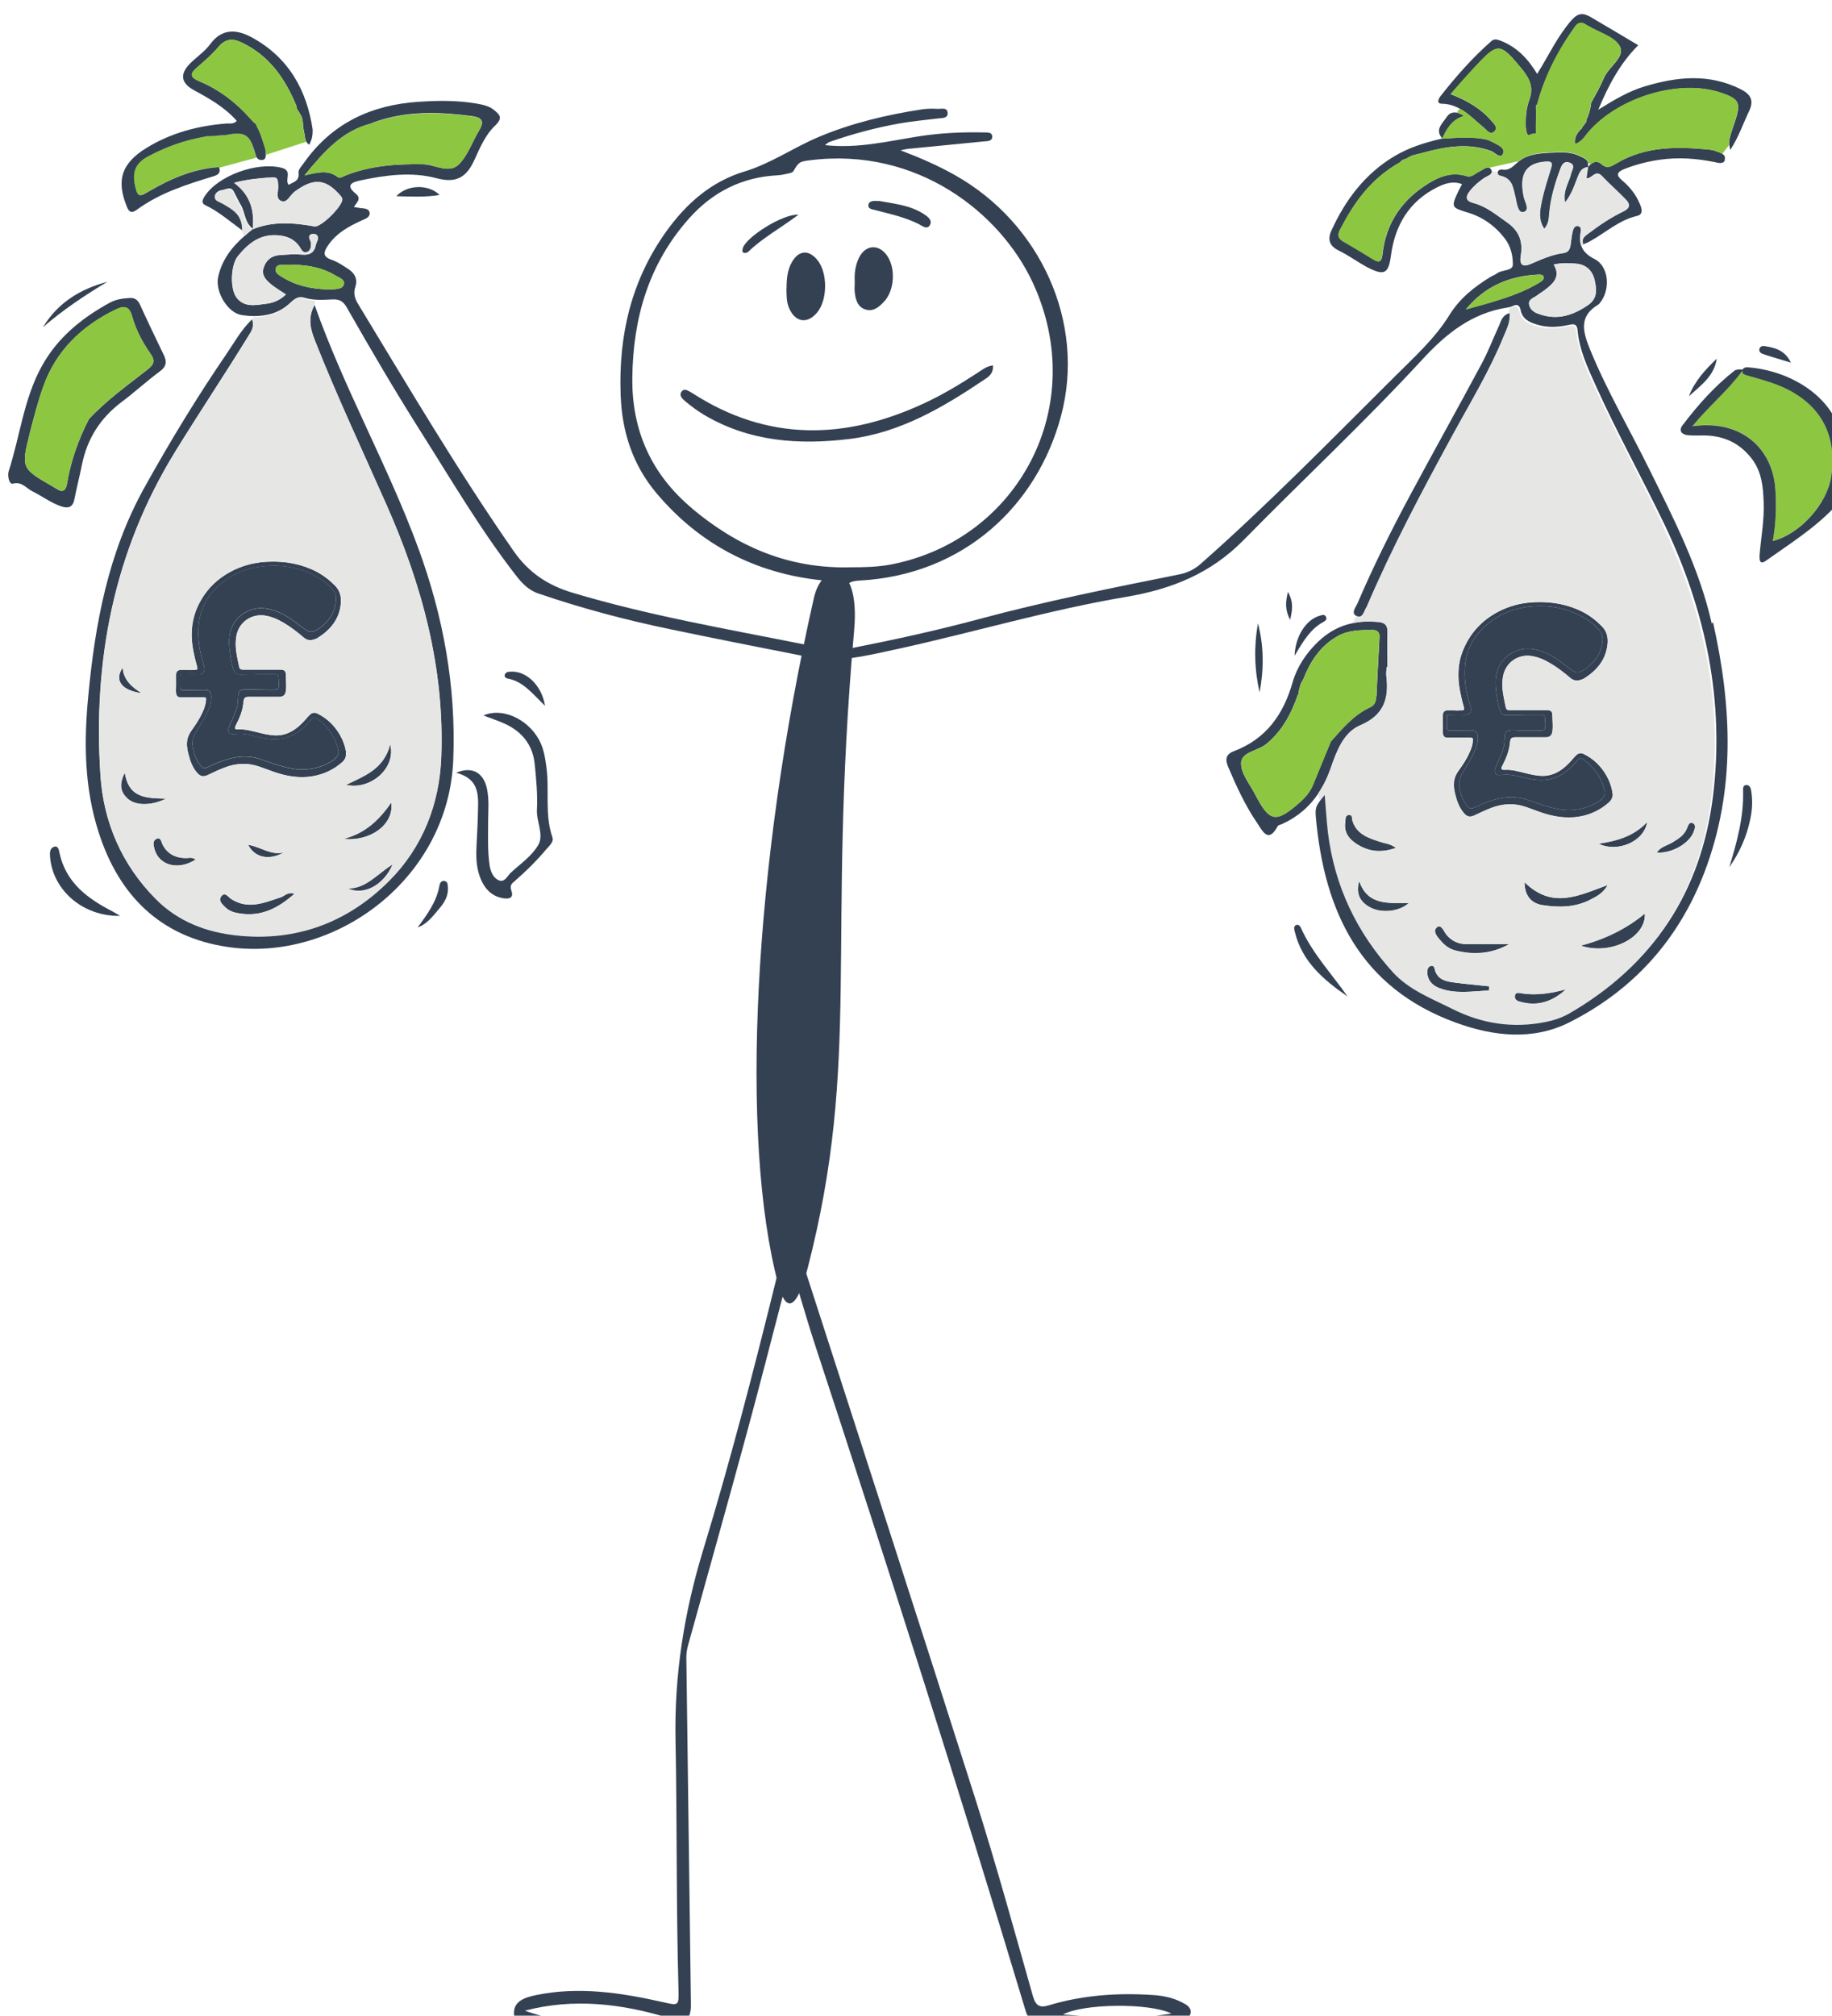 <?xml version="1.0" encoding="UTF-8" standalone="no"?> <svg xmlns:inkscape="http://www.inkscape.org/namespaces/inkscape" xmlns:sodipodi="http://sodipodi.sourceforge.net/DTD/sodipodi-0.dtd" xmlns="http://www.w3.org/2000/svg" xmlns:svg="http://www.w3.org/2000/svg" width="39.092mm" height="42.994mm" viewBox="0 0 39.092 42.994" version="1.1" id="svg4847" inkscape:version="1.2 (dc2aedaf03, 2022-05-15)" sodipodi:docname="Your_Financial_Position.svg"><defs id="defs4844"></defs><g inkscape:label="Layer 1" inkscape:groupmode="layer" id="layer1" transform="translate(-123.929,-179.218)"><g id="g4712" transform="matrix(0.265,0,0,0.265,12.734,-11.566)"><path class="cls-2" d="m 557.44,770.14 c -0.99,-4.43 -3.05,-8.42 -5.04,-12.45 -1.59,-3.22 -3.41,-6.31 -4.77,-9.64 -0.58,-1.44 -0.92,-2.66 0.7,-3.61 0.03,-0.02 0.05,-0.05 0.07,-0.08 0.9,-1.04 0.79,-2.97 -0.4,-3.57 -0.57,-0.29 -0.89,-0.61 -1.04,-1 -0.13,-0.31 -0.15,-0.67 -0.09,-1.1 0.03,-0.21 0.1,-0.55 -0.26,-0.57 -0.23,0 -0.33,0.26 -0.37,0.45 -0.08,0.34 -0.12,0.69 -0.16,1.03 -0.05,0.37 -0.17,0.66 -0.61,0.71 -0.91,0.12 -1.73,0.49 -2.56,0.85 -0.59,0.26 -0.99,0.21 -0.85,-0.64 0.18,-1.1 -0.09,-1.98 -1.11,-2.69 -0.86,-0.6 -1.66,-1.28 -2.69,-1.55 -0.66,-0.17 -0.67,-0.5 -0.3,-0.97 0.33,-0.42 0.72,-0.75 1.16,-1.05 0.22,-0.15 0.68,-0.26 0.6,-0.57 0,-0.04 -0.03,-0.09 -0.06,-0.13 -0.05,-0.06 -0.09,-0.1 -0.16,-0.12 -0.23,-0.08 -0.52,0.19 -0.77,0.3 -0.33,0.15 -0.61,0.51 -1.04,0.37 -1.31,-0.4 -2.41,0.14 -3.43,0.83 -1.92,1.3 -3.07,3.11 -3.33,5.43 -0.06,0.57 -0.2,0.78 -0.76,0.44 -0.79,-0.5 -1.6,-0.98 -2.42,-1.45 -0.39,-0.23 -0.44,-0.53 -0.26,-0.89 1.12,-2.17 2.46,-4.13 4.84,-5.46 0,0 0.02,-0.02 0.03,-0.02 0.05,-0.09 0.14,-0.16 0.23,-0.19 0.1,-0.05 0.21,-0.08 0.32,-0.11 0,-0.02 0.02,-0.03 0.04,-0.05 0.26,-0.16 0.56,-0.26 0.86,-0.3 l 0.21,-0.07 c 0,0 0.03,0 0.05,0 0.05,-0.02 0.09,-0.04 0.15,-0.05 0,0 0.02,0 0.02,0 1.79,-0.48 3.58,-0.8 5.42,-0.13 0.33,0.12 0.75,0.68 0.97,0.23 0.23,-0.46 -0.39,-0.71 -0.78,-0.92 -0.24,-0.13 -0.51,-0.24 -0.78,-0.28 -1.11,-0.19 -2.22,-0.09 -3.34,-0.02 l 0.02,-0.02 v 0 c 0,0 -0.04,0 -0.06,0.02 -1.34,0.31 -2.63,0.71 -3.82,1.42 -2.35,1.41 -3.93,3.5 -5.05,5.96 -0.32,0.68 -0.21,1.24 0.57,1.62 0.81,0.39 1.55,0.95 2.35,1.37 1.34,0.69 1.68,0.49 1.87,-0.99 0.33,-2.43 1.47,-4.34 3.71,-5.46 0.61,-0.3 1.25,-0.54 2.01,-0.26 -0.13,0.26 -0.23,0.44 -0.32,0.62 -0.57,1.23 -0.53,1.27 0.76,1.66 1.24,0.37 2.25,1.1 3.03,2.13 0.46,0.61 0.63,1.38 0.62,2.06 0,0.54 -0.86,0.4 -1.27,0.71 -0.16,0.12 -0.37,0.19 -0.55,0.3 -1.3,0.81 -2.45,1.7 -3.3,3.08 -1.17,1.89 -2.87,3.41 -4.44,4.98 -5.12,5.09 -10.16,10.25 -15.58,15.03 -0.51,0.45 -1.08,0.72 -1.75,0.85 -5.39,1.08 -10.78,2.16 -16.09,3.59 -3.36,0.9 -6.76,1.65 -10.17,2.32 -0.1,0.02 -0.21,0.04 -0.31,0.06 -1.09,0.22 -1.18,0.11 -1.01,-0.94 0.19,-1.13 0.39,-2.27 0.53,-3.41 0.06,-0.49 0.23,-0.78 0.53,-0.95 0.19,-0.11 0.45,-0.16 0.78,-0.18 8.45,-0.44 14.34,-6.08 16.25,-13.25 2.01,-7.51 -1.66,-15.52 -8.55,-19.39 -1.33,-0.75 -2.72,-1.36 -4.37,-1.99 0.37,-0.08 0.48,-0.11 0.61,-0.12 2.04,-0.2 4.09,-0.4 6.13,-0.6 0.28,-0.02 0.64,-0.02 0.64,-0.37 0,-0.39 -0.37,-0.34 -0.64,-0.35 -1.78,-0.04 -3.56,0.04 -5.31,0.32 -2.46,0.39 -4.89,0.99 -7.52,0.7 0.17,-0.12 0.27,-0.23 0.38,-0.26 1.84,-0.64 3.73,-1.15 5.65,-1.49 1.03,-0.18 2.07,-0.27 3.1,-0.4 0.31,-0.04 0.75,0 0.75,-0.4 0,-0.53 -0.5,-0.35 -0.81,-0.37 -0.41,-0.02 -0.84,-0.02 -1.25,0.04 -2.86,0.44 -5.66,1.1 -8.34,2.23 -2.02,0.85 -3.83,2.13 -5.95,2.77 -2.68,0.81 -4.67,2.56 -6.28,4.79 -2.84,3.95 -3.88,8.38 -3.7,13.22 0.11,2.99 0.99,5.63 2.88,7.88 3.48,4.13 7.96,6.46 13.32,7.02 0.07,0 0.15,0.02 0.22,0.02 0.53,0.05 0.88,0.08 0.74,0.75 -0.27,1.3 -0.53,2.6 -0.72,3.9 -0.09,0.59 -0.33,0.76 -0.9,0.64 -0.25,-0.05 -0.5,-0.1 -0.75,-0.15 -6.26,-1.25 -12.56,-2.33 -18.69,-4.17 -1.98,-0.6 -3.5,-1.6 -4.72,-3.35 -4.48,-6.44 -8.46,-13.19 -12.52,-19.88 -0.27,-0.44 -0.4,-0.88 -0.22,-1.39 0.19,-0.57 -0.02,-1.04 -0.49,-1.37 -0.46,-0.31 -0.93,-0.63 -1.45,-0.81 -0.71,-0.25 -0.62,-0.6 -0.3,-1.09 0.68,-1.04 1.72,-1.6 2.8,-2.09 0.29,-0.13 0.66,-0.26 0.58,-0.64 -0.07,-0.3 -0.44,-0.3 -0.71,-0.33 -0.16,-0.02 -0.32,-0.05 -0.55,-0.09 0.23,-0.38 0.65,-0.67 0.14,-1.08 -0.85,-0.69 -0.28,-0.92 0.39,-1.06 2.03,-0.43 4.11,-0.71 6.11,-0.18 1.6,0.43 2.42,-0.06 3.06,-1.46 0.44,-0.97 0.9,-2.04 1.65,-2.75 0.7,-0.65 0.37,-0.92 -0.06,-1.27 -0.4,-0.34 -0.93,-0.44 -1.45,-0.53 -1.53,-0.26 -3.06,-0.24 -4.59,-0.14 -3.82,0.24 -7,1.71 -9.26,4.9 -0.18,0.26 -0.48,0.56 -0.45,0.8 0.1,0.71 -0.42,0.75 -0.79,0.99 -0.36,-0.42 0.36,-1.15 -0.59,-1.38 -1.97,-0.49 -5.1,0.63 -6.18,2.3 -0.17,0.27 -0.29,0.55 0.05,0.71 1.06,0.5 1.94,1.27 2.99,2.04 0,0 0,0 0.02,0 0.06,-1.36 -0.82,-1.76 -1.62,-2.23 -0.23,-0.13 -0.58,-0.19 -0.58,-0.52 0,-0.3 0.26,-0.47 0.57,-0.51 0.32,-0.05 0.68,-0.32 0.92,0.13 0.2,0.37 0.37,0.75 0.58,1.1 0.35,0.62 0.3,1.45 0.97,1.89 -0.22,0.18 -0.44,0.36 -0.64,0.54 -1.03,0.89 -1.86,1.93 -2.17,3.34 -0.26,1.2 0.78,2.91 1.91,3.07 0.33,0.05 0.65,0.08 0.97,0.08 1.07,0 2.08,-0.26 2.94,-1.08 0.32,-0.3 0.64,-0.55 1.11,-0.4 0.3,0.09 0.61,0.14 0.92,0.16 0.45,0.03 0.91,0 1.36,-0.02 0.57,-0.03 0.87,0.16 1.15,0.65 1.93,3.39 3.9,6.75 5.99,10.05 2.46,3.88 4.79,7.86 7.61,11.49 0.49,0.63 1,1.2 1.83,1.48 3.5,1.2 7.06,2.14 10.68,2.89 3.51,0.73 7.03,1.43 10.55,2.12 0.24,0.05 0.47,0.09 0.71,0.14 0.54,0.11 0.91,0.23 0.8,0.92 -0.38,2.38 -0.75,4.75 -1.07,7.12 -0.94,6.97 -2.23,13.89 -2.3,20.95 -0.06,5.64 -0.33,11.29 0.08,16.93 0.05,0.85 0.3,1.69 0.08,2.59 -0.1,0.42 -0.2,0.83 -0.31,1.25 -1.83,7.42 -3.74,14.82 -5.97,22.13 -1.53,5.03 -2.32,10.05 -2.21,15.31 0.13,6.69 0.05,13.39 0.24,20.08 0.03,1.26 0,1.24 -1.26,0.95 -3.38,-0.76 -6.78,-1.28 -10.24,-0.56 -0.84,0.18 -1.79,0.47 -1.75,1.48 0.03,0.96 1.03,1.03 1.77,1.13 3.57,0.49 7.15,0.58 10.74,0.19 1.11,-0.12 1.76,-0.89 1.74,-1.98 -0.12,-9.34 -0.25,-18.69 -0.37,-28.03 0,-0.3 0.05,-0.62 0.13,-0.92 1.56,-5.63 3.15,-11.26 4.68,-16.9 1.02,-3.74 1.98,-7.5 2.98,-11.34 0.2,-0.8 0.41,-1.61 0.62,-2.42 0.24,0.78 0.47,1.55 0.68,2.3 0,0 0,0 0,0 0.43,1.44 0.84,2.83 1.29,4.2 5.84,17.78 11.55,35.62 16.94,53.55 0.18,0.61 0.46,0.85 1.05,0.92 2.98,0.36 5.97,0.53 8.97,0.4 0.84,-0.03 1.67,-0.16 2.46,-0.44 0.37,-0.12 0.76,-0.32 0.81,-0.74 0.04,-0.44 -0.36,-0.65 -0.7,-0.82 -0.72,-0.37 -1.51,-0.54 -2.32,-0.59 -2.84,-0.19 -5.64,0 -8.38,0.82 -0.72,0.22 -1.06,0.09 -1.3,-0.72 -1.5,-5.29 -2.96,-10.6 -4.62,-15.83 -4.49,-14.12 -9.07,-28.21 -13.62,-42.31 v 0 c -0.31,-0.98 -0.63,-1.93 -0.94,-2.91 -0.18,-0.57 -0.27,-1.14 -0.27,-1.74 0.02,-4.46 0,-8.93 0.02,-13.39 0.02,-3.07 -0.05,-6.13 0.37,-9.18 0.54,-4.07 1.01,-8.15 1.55,-12.22 0.39,-2.97 0.85,-5.93 1.27,-8.9 0.09,-0.66 0.3,-1.07 1.13,-1.17 0.19,-0.02 0.4,-0.05 0.59,-0.08 1.31,-0.19 2.61,-0.5 3.92,-0.78 6.04,-1.34 12,-3.1 18.11,-4.13 3.65,-0.62 6.8,-1.87 9.46,-4.58 4.76,-4.85 9.74,-9.49 14.35,-14.49 1.95,-2.12 4,-3.77 6.89,-4.22 0.09,-0.02 0.19,-0.03 0.27,-0.06 0.05,-0.02 0.09,-0.03 0.13,-0.05 0.37,-0.18 0.57,-0.1 0.66,0.33 0.16,0.77 0.79,1.01 1.45,1.19 0.79,0.22 1.59,0.17 2.38,0 0.35,-0.08 0.7,-0.16 0.75,0.4 0.14,1.59 0.81,3.02 1.45,4.44 1.72,3.81 3.75,7.47 5.56,11.23 3.33,6.96 4.85,14.24 3.89,21.91 -0.96,7.62 -4.77,13.49 -11.51,17.35 -0.58,0.33 -1.2,0.52 -1.86,0.65 -2.62,0.51 -5.1,0.15 -7.48,-1.06 -1.68,-0.85 -3.49,-1.53 -4.78,-2.94 -2.91,-3.19 -4.72,-6.94 -5.24,-11.27 -0.12,-0.97 -0.17,-1.95 -0.26,-3.04 -0.16,0.19 -0.3,0.35 -0.4,0.49 -0.44,0.55 -0.5,0.76 -0.44,1.46 0.68,7.61 3.58,13.73 11.27,16.53 3.01,1.1 6.2,1.46 9.14,-0.02 5.14,-2.59 8.79,-6.64 10.87,-12.06 2.54,-6.64 2.22,-13.37 0.7,-20.15 z M 449.51,729.86 c 0.23,-0.09 0.46,-0.16 0.69,-0.24 2.46,-0.77 4.95,-0.66 7.44,-0.33 0.68,0.09 1.02,0.37 0.57,1.1 -0.56,0.92 -0.92,2.04 -1.65,2.77 -0.82,0.81 -1.95,0 -2.94,0 -2.11,-0.03 -4.18,0.11 -6.16,0.89 -0.23,0.09 -0.48,0.29 -0.68,0.13 -0.76,-0.58 -1.58,-0.37 -2.66,-0.12 1.59,-1.94 3.06,-3.6 5.38,-4.18 z m -11.06,4.79 c 0.99,-0.27 2.03,-0.37 3.08,-0.44 0.49,-0.03 0.44,0.29 0.47,0.61 0.06,0.46 -0.26,1.12 0.28,1.31 0.44,0.16 0.68,-0.48 1.03,-0.75 1.47,-1.1 2.44,-1.07 3.54,0.12 0.12,0.13 0.26,0.26 0.31,0.41 0.16,0.5 -1.71,2.35 -2.23,2.25 -1.68,-0.3 -3.35,-0.44 -4.98,0.23 0.16,-1.49 -0.18,-2.77 -1.5,-3.74 z m 0.19,9.21 c -0.53,-0.72 -0.44,-2.61 0.11,-3.29 0.82,-1.01 1.75,-1.79 3.17,-1.7 0.78,0.05 1.42,0.31 1.85,0.99 0.12,0.19 0.25,0.47 0.56,0.36 0.3,-0.12 0.32,-0.4 0.32,-0.7 0,-0.25 -0.35,-0.54 0.02,-0.73 0.12,-0.06 0.4,-0.02 0.47,0.09 0.2,0.26 -0.05,0.51 -0.1,0.77 -0.12,0.61 -0.49,0.85 -1.13,0.78 -0.59,-0.05 -1.18,0 -1.77,0.04 -0.66,0.04 -1.12,0.4 -1.31,1.03 -0.19,0.6 0.2,0.99 0.61,1.33 0.34,0.28 0.74,0.51 1.19,0.81 -0.51,0.49 -1.04,0.68 -1.59,0.75 -0.85,0.11 -1.77,0.33 -2.41,-0.52 z m 8.65,-1.03 c -0.09,0.37 -0.55,0.36 -0.89,0.4 -0.17,0.02 -0.35,0 -0.52,0 -1.27,-0.05 -2.48,-0.31 -3.57,-1 -0.25,-0.16 -0.61,-0.34 -0.5,-0.7 0.09,-0.3 0.45,-0.29 0.72,-0.29 1.44,-0.02 2.85,0.12 4.11,0.89 0.28,0.17 0.75,0.3 0.65,0.7 z m 14.58,138.95 c 3.92,-1.03 7.79,-0.57 11.62,0.6 -3.88,0.2 -7.81,0.8 -11.62,-0.6 z m 52.06,0.23 c -2.9,0.5 -5.8,0.28 -8.73,0.08 1.55,-0.87 6.88,-0.97 8.73,-0.08 z m -38.6,-121.15 c -3.26,-2.73 -4.87,-6.25 -4.81,-10.55 0.06,-4.8 1.33,-9.15 4.57,-12.79 1.89,-2.12 4.26,-3.33 7.13,-3.47 0.31,-0.02 0.62,-0.09 0.92,-0.16 0.12,-0.02 0.3,-0.08 0.35,-0.17 0.44,-0.75 0.48,-0.77 1.34,-0.88 8.62,-1.09 15.32,4.23 17.93,9.84 4.62,9.95 -1.17,20.7 -11.38,22.69 -1.14,0.22 -2.28,0.23 -3.18,0.23 -5.11,0.16 -9.24,-1.69 -12.87,-4.73 z M 540,744.17 c -0.78,0.25 -1.58,0.45 -2.36,0.67 1.53,-1.86 3.52,-2.7 5.85,-2.8 0.17,0 0.39,0 0.41,0.2 0.03,0.24 -0.19,0.35 -0.37,0.46 -1.1,0.67 -2.32,1.1 -3.54,1.48 z m 3.52,1.05 c -0.37,-0.12 -0.72,-0.35 -0.79,-0.76 -0.08,-0.44 0.37,-0.53 0.63,-0.73 0.22,-0.17 0.46,-0.31 0.68,-0.48 0.66,-0.51 1.24,-1.06 0.67,-2.01 0.67,-0.16 1.26,-0.12 1.84,-0.07 0.79,0.08 1.28,0.58 1.45,1.31 0.16,0.73 0.27,1.48 -0.54,2.03 -1.23,0.84 -2.49,1.23 -3.93,0.71 z" id="path1213" style="fill:#344153"></path><path class="cls-8" d="m 444.93,738.17 c -1.68,-0.3 -3.35,-0.44 -4.98,0.23 0.16,-1.49 -0.18,-2.77 -1.5,-3.74 0.99,-0.27 2.03,-0.37 3.08,-0.44 0.49,-0.03 0.44,0.29 0.47,0.61 0.06,0.46 -0.26,1.12 0.28,1.31 0.44,0.16 0.68,-0.48 1.03,-0.75 1.47,-1.1 2.44,-1.07 3.54,0.12 0.12,0.13 0.26,0.26 0.31,0.41 0.16,0.5 -1.71,2.35 -2.23,2.25 z" id="path1215" style="fill:#e6e6e5"></path><path class="cls-4" d="m 458.21,730.39 c -0.56,0.92 -0.92,2.04 -1.65,2.77 -0.82,0.81 -1.95,0 -2.94,0 -2.11,-0.03 -4.18,0.11 -6.16,0.89 -0.23,0.09 -0.48,0.29 -0.68,0.13 -0.76,-0.58 -1.58,-0.37 -2.66,-0.12 1.59,-1.94 3.06,-3.6 5.38,-4.18 0.23,-0.09 0.46,-0.16 0.69,-0.24 2.46,-0.77 4.95,-0.66 7.44,-0.33 0.68,0.09 1.02,0.37 0.57,1.1 z" id="path1217" style="fill:#8dc641"></path><path class="cls-4" d="m 447.29,742.83 c -0.09,0.37 -0.55,0.36 -0.89,0.4 -0.17,0.02 -0.35,0 -0.52,0 -1.27,-0.05 -2.48,-0.31 -3.57,-1 -0.25,-0.16 -0.61,-0.34 -0.5,-0.7 0.09,-0.3 0.45,-0.29 0.72,-0.29 1.44,-0.02 2.85,0.12 4.11,0.89 0.28,0.17 0.75,0.3 0.65,0.7 z" id="path1219" style="fill:#8dc641"></path><path class="cls-8" d="m 445.04,739.65 c -0.12,0.61 -0.49,0.85 -1.13,0.78 -0.59,-0.05 -1.18,0 -1.77,0.04 -0.66,0.04 -1.12,0.4 -1.31,1.03 -0.19,0.6 0.2,0.99 0.61,1.33 0.34,0.28 0.74,0.51 1.19,0.81 -0.51,0.49 -1.04,0.68 -1.59,0.75 -0.85,0.11 -1.77,0.33 -2.41,-0.52 -0.53,-0.72 -0.44,-2.61 0.11,-3.29 0.82,-1.01 1.75,-1.79 3.17,-1.7 0.78,0.05 1.42,0.31 1.85,0.99 0.12,0.19 0.25,0.47 0.56,0.36 0.3,-0.12 0.32,-0.4 0.32,-0.7 0,-0.25 -0.35,-0.54 0.02,-0.73 0.12,-0.06 0.4,-0.02 0.47,0.09 0.2,0.26 -0.05,0.51 -0.1,0.77 z" id="path1221" style="fill:#e6e6e5"></path><path class="cls-4" d="m 543.91,742.24 c 0.03,0.24 -0.19,0.35 -0.37,0.46 -1.1,0.67 -2.32,1.1 -3.54,1.48 -0.78,0.25 -1.58,0.45 -2.36,0.67 1.53,-1.86 3.52,-2.7 5.85,-2.8 0.17,0 0.39,0 0.41,0.2 z" id="path1223" style="fill:#8dc641"></path><path class="cls-8" d="m 547.46,744.5 c -1.23,0.84 -2.49,1.23 -3.93,0.71 -0.37,-0.12 -0.72,-0.35 -0.79,-0.76 -0.08,-0.44 0.37,-0.53 0.63,-0.73 0.22,-0.17 0.46,-0.31 0.68,-0.48 0.66,-0.51 1.24,-1.06 0.67,-2.01 0.67,-0.16 1.26,-0.12 1.84,-0.07 0.79,0.08 1.28,0.58 1.45,1.31 0.16,0.73 0.27,1.48 -0.54,2.03 z" id="path1225" style="fill:#e6e6e5"></path><path class="cls-2" d="m 456.1,781.12 c -0.39,9.62 -9.59,16.35 -18.24,15.03 -5.31,-0.81 -8.67,-4.09 -10.31,-9.21 -1.16,-3.6 -1.2,-7.26 -0.84,-10.96 0.55,-5.86 1.61,-11.57 4.53,-16.81 2.05,-3.69 4.24,-7.29 6.62,-10.77 0.62,-0.91 1.15,-1.89 2.04,-2.76 0.02,0.04 0.02,0.07 0.03,0.1 0.16,0.58 -0.16,0.95 -0.37,1.31 -1.92,3.11 -3.95,6.15 -5.87,9.27 -4.93,8.02 -6.61,16.79 -6,26.04 0.25,3.74 1.71,7.16 4.44,9.91 1.81,1.83 4.09,2.68 6.54,2.94 4.75,0.51 8.91,-1.03 12.26,-4.39 2.71,-2.71 4.06,-6.19 4.2,-9.98 0.27,-7.13 -1.55,-13.85 -4.43,-20.33 -1.93,-4.36 -3.96,-8.67 -5.72,-13.12 -0.35,-0.89 -0.64,-1.82 -0.05,-2.91 0,0.02 0,0.03 0.02,0.05 2.41,6.79 5.9,12.91 8.32,19.49 2.03,5.51 3.07,11.19 2.83,17.09 z" id="path1229" style="fill:#344153"></path><path class="cls-4" d="m 440.28,732.62 -3.03,0.82 c 0,0 0,0 0,-0.02 -0.02,0 -0.04,-0.02 -0.05,-0.04 -2.04,0.14 -3.88,0.94 -5.61,1.95 -0.72,0.43 -0.92,0.54 -1.13,-0.47 -0.26,-1.24 0.16,-1.89 1.18,-2.41 1.33,-0.68 2.71,-1.2 4.42,-1.52 0.02,-0.02 0.03,-0.02 0.06,-0.02 h 0.08 c 0.07,-0.02 0.14,-0.03 0.21,-0.04 -0.02,0 -0.03,0.02 -0.05,0.03 0.5,-0.02 0.99,-0.09 1.48,-0.11 0.04,-0.02 0.07,-0.02 0.11,-0.03 1.38,-0.23 1.73,0.02 2.14,1.31 0.05,0.18 0.09,0.4 0.19,0.55 z" id="path1231" style="fill:#8dc641"></path><path class="cls-2" d="m 444.77,730.43 c 0.03,0.2 -0.02,0.42 -0.05,0.62 -0.04,0.16 -0.12,0.32 -0.21,0.54 -0.12,-0.07 -0.19,-0.16 -0.24,-0.24 -0.12,-0.22 -0.11,-0.47 -0.16,-0.68 -0.04,-0.18 -0.06,-0.36 -0.1,-0.51 0,-0.25 -0.02,-0.51 -0.09,-0.75 -0.11,-0.31 -0.37,-0.57 -0.47,-0.88 h 0.05 c -0.92,-2.26 -2.21,-4.11 -4.44,-5.17 -0.68,-0.33 -1.28,-0.33 -1.84,0.33 -0.51,0.61 -1.12,1.14 -1.73,1.66 -0.57,0.49 -0.65,0.79 0.16,1.13 1.59,0.66 2.94,1.69 4.09,2.98 0.14,0.16 0.29,0.36 0.46,0.44 0.06,0.17 0.16,0.33 0.23,0.49 0.13,0.26 0.23,0.56 0.32,0.84 0.09,0.28 0.19,0.57 0.26,0.87 0,0.02 0,0.04 0,0.06 0,0.08 0,0.17 0,0.25 0,0.21 -0.06,0.4 -0.33,0.41 -0.2,0 -0.32,-0.07 -0.39,-0.19 -0.1,-0.16 -0.13,-0.37 -0.19,-0.55 -0.41,-1.29 -0.77,-1.54 -2.14,-1.31 -0.04,0 -0.07,0.02 -0.11,0.03 -0.49,0.02 -0.99,0.09 -1.48,0.11 0.02,0 0.03,-0.02 0.05,-0.03 -0.07,0 -0.14,0.02 -0.21,0.04 h -0.08 c 0,0 -0.05,0 -0.06,0.02 -1.71,0.31 -3.09,0.83 -4.42,1.52 -1.03,0.52 -1.44,1.17 -1.18,2.41 0.21,1.01 0.41,0.9 1.13,0.47 1.73,-1.01 3.57,-1.81 5.61,-1.95 0,0.02 0.03,0.03 0.05,0.04 q 0,0 0,0.02 c 0.12,0.4 -0.09,0.56 -0.47,0.68 -2.17,0.66 -4.33,1.34 -6.18,2.7 -0.28,0.2 -0.56,0.29 -0.75,-0.16 -0.93,-2.17 -0.5,-3.58 1.55,-4.83 1.97,-1.21 4.14,-1.78 6.43,-1.96 0.26,-0.02 0.55,0.08 0.83,-0.21 -0.96,-1.09 -2.19,-1.79 -3.43,-2.46 q -1.64,-0.89 -0.28,-2.21 c 0.52,-0.51 1.15,-0.93 1.58,-1.52 0.98,-1.32 2.19,-1.16 3.36,-0.52 2.94,1.61 4.42,4.23 4.89,7.47 z" id="path1233" style="fill:#344153"></path><path class="cls-2" d="m 560.45,728.87 c -0.49,1.03 -0.85,2.11 -1.52,3.14 -0.04,-0.16 -0.06,-0.28 -0.08,-0.4 -0.05,-0.37 0.04,-0.67 0.46,-1.9 0.5,-1.51 0.35,-1.81 -1.19,-2.32 -3.29,-1.09 -8.14,0.36 -10.58,3.15 -0.31,0.35 -0.53,0.82 -1.1,1 -0.1,-0.55 0.18,-0.89 0.45,-1.2 0.03,0 0.07,-0.02 0.08,-0.07 l 0.02,-0.05 c 0.06,-0.08 0.12,-0.16 0.18,-0.25 0.08,-0.12 0.23,-0.25 0.18,-0.39 0.05,-0.11 0.09,-0.23 0.14,-0.33 0.12,-0.34 0.21,-0.69 0.24,-1.04 0.36,-0.65 0.73,-1.3 1.02,-1.98 0.38,-0.92 1.72,-1.68 1.3,-2.53 -0.39,-0.79 -1.67,-1.13 -2.56,-1.67 -0.06,-0.03 -0.12,-0.06 -0.18,-0.1 -0.36,-0.25 -0.64,-0.17 -0.89,0.17 -1.33,1.87 -2.4,3.88 -3.05,6.29 -0.05,0 -0.09,0.04 -0.09,0.1 0.05,0.73 0,1.46 0,2.2 -0.19,0 -0.36,0.04 -0.53,0.12 -0.19,0.09 -0.26,-0.36 -0.28,-0.58 -0.04,-0.77 0.02,-1.55 0.28,-2.27 0.36,-0.95 0.04,-1.66 -0.54,-2.39 -1.84,-2.24 -1.97,-2.25 -3.9,-0.17 -0.61,0.66 -1.2,1.34 -1.89,2.12 1.34,0.52 2.42,1.16 3.25,2.12 0.21,0.24 0.6,0.57 0.26,0.89 -0.34,0.32 -0.61,-0.12 -0.85,-0.32 -0.64,-0.52 -1.21,-1.13 -1.93,-1.52 -0.41,-0.23 -0.88,-0.39 -1.42,-0.4 -0.49,0 -0.3,-0.39 -0.15,-0.59 1.25,-1.59 2.58,-3.11 4.1,-4.44 0.23,-0.21 0.43,-0.16 0.74,-0.05 1.3,0.5 2.2,1.42 2.96,2.68 0.96,-1.54 1.65,-3.06 2.77,-4.33 0.53,-0.6 0.94,-0.59 1.52,-0.26 1.25,0.73 2.49,1.47 3.85,2.28 -1.39,1.38 -2.35,3.1 -3.22,5.19 1.32,-0.82 2.47,-1.5 3.75,-1.88 2.6,-0.78 5.17,-1.05 7.72,0.23 0.79,0.4 1.09,0.89 0.68,1.75 z" id="path1237" style="fill:#344153"></path><path class="cls-2" d="m 531.34,773.61 c 0,-0.94 0,-1.88 0,-2.82 0,-0.53 -0.21,-0.74 -0.73,-0.79 -0.73,-0.07 -1.43,-0.05 -2.09,0.1 -1.03,0.21 -1.96,0.7 -2.8,1.51 -0.95,0.92 -1.67,2 -2.03,3.24 -0.74,2.6 -2.14,4.58 -4.75,5.56 -0.63,0.24 -0.7,0.67 -0.44,1.26 0.67,1.58 1.38,3.13 2.35,4.54 0.4,0.58 0.87,1.66 1.63,0.24 0.05,-0.1 0.23,-0.14 0.37,-0.19 1.26,-0.57 2.21,-1.41 2.91,-2.46 0.42,-0.61 0.75,-1.3 1.01,-2.05 0.47,-1.37 1.03,-2.86 2.38,-3.43 1.91,-0.82 2.31,-2.16 2.09,-3.96 -0.03,-0.24 0.02,-0.49 0.03,-0.73 h 0.06 z m -0.92,2.39 c -0.02,0.37 -0.11,0.69 -0.47,0.86 -1.34,0.61 -2.25,1.71 -3.19,2.77 l -0.02,0.05 c -0.47,1.14 -0.94,2.29 -1.41,3.43 -0.23,0.56 -0.61,1.01 -1.06,1.41 -1.93,1.69 -2.43,1.62 -3.6,-0.64 -0.43,-0.83 -1.16,-1.69 -1.13,-2.53 0.02,-0.89 1.34,-0.96 2.02,-1.52 1.27,-1.04 2,-2.39 2.55,-3.97 l 0.02,0.02 c 0.04,-0.26 0.09,-0.51 0.18,-0.76 0,-0.17 0.18,-0.37 0.24,-0.52 0.56,-1.42 1.35,-2.65 2.73,-3.44 0.9,-0.51 1.86,-0.51 2.84,-0.51 0.47,0 0.59,0.24 0.56,0.66 -0.09,1.56 -0.16,3.12 -0.24,4.69 z" id="path1239" style="fill:#344153"></path><path class="cls-4" d="m 530.67,771.31 c -0.09,1.56 -0.16,3.12 -0.24,4.69 -0.02,0.37 -0.11,0.69 -0.47,0.86 -1.34,0.61 -2.25,1.71 -3.19,2.77 l -0.02,0.05 c -0.47,1.14 -0.94,2.29 -1.41,3.43 -0.23,0.56 -0.61,1.01 -1.06,1.41 -1.93,1.69 -2.43,1.62 -3.6,-0.64 -0.43,-0.83 -1.16,-1.69 -1.13,-2.53 0.02,-0.89 1.34,-0.96 2.02,-1.52 1.27,-1.04 2,-2.39 2.55,-3.97 l 0.02,0.02 c 0.04,-0.26 0.09,-0.51 0.18,-0.76 0,-0.17 0.18,-0.37 0.24,-0.52 0.56,-1.42 1.35,-2.65 2.73,-3.44 0.9,-0.51 1.86,-0.51 2.84,-0.51 0.47,0 0.59,0.24 0.56,0.66 z" id="path1241" style="fill:#8dc641"></path><path class="cls-2" d="m 432.79,748.51 c -0.65,-1.35 -1.3,-2.7 -1.92,-4.06 -0.19,-0.42 -0.48,-0.57 -0.9,-0.52 -0.53,0.03 -1.05,0.12 -1.52,0.37 -2.27,1.24 -4.22,2.82 -5.49,5.13 -1.45,2.64 -1.75,5.64 -2.66,8.45 -0.11,0.35 0.04,1.06 0.33,0.99 0.75,-0.19 1.08,0.37 1.57,0.61 0.78,0.38 1.47,0.92 2.31,1.21 0.56,0.19 0.95,0.11 1.08,-0.55 0.19,-0.95 0.43,-1.89 0.62,-2.84 0.43,-2.07 1.48,-3.72 3.18,-5 1.06,-0.79 2.03,-1.69 3.1,-2.48 0.54,-0.4 0.55,-0.79 0.3,-1.32 z m -1.29,1.16 c -1.64,1.29 -3.34,2.49 -4.76,4.03 l 0.02,-0.02 c -0.85,1.65 -1.46,3.37 -1.76,5.2 -0.09,0.53 -0.34,0.75 -0.85,0.4 -0.09,-0.05 -0.17,-0.11 -0.26,-0.16 -2.58,-1.48 -2.59,-1.49 -1.88,-4.34 0.32,-1.24 0.64,-2.49 1.07,-3.7 1.03,-2.91 3.09,-4.89 5.83,-6.22 0.7,-0.34 1.11,-0.29 1.34,0.57 0.3,1.07 0.83,2.07 1.47,2.98 0.41,0.58 0.27,0.87 -0.22,1.26 z" id="path1245" style="fill:#344153"></path><path class="cls-4" d="m 431.5,749.66 c -1.64,1.29 -3.34,2.49 -4.76,4.03 l 0.02,-0.02 c -0.85,1.65 -1.46,3.37 -1.76,5.2 -0.09,0.53 -0.34,0.75 -0.85,0.4 -0.09,-0.05 -0.17,-0.11 -0.26,-0.16 -2.58,-1.48 -2.59,-1.49 -1.88,-4.34 0.32,-1.24 0.64,-2.49 1.07,-3.7 1.03,-2.91 3.09,-4.89 5.83,-6.22 0.7,-0.34 1.11,-0.29 1.34,0.57 0.3,1.07 0.83,2.07 1.47,2.98 0.41,0.58 0.27,0.87 -0.22,1.26 z" id="path1247" style="fill:#8dc641"></path><path class="cls-4" d="m 567.06,758.27 c -0.33,2.22 -2.48,4.63 -4.71,5.21 0.26,-1.39 0.3,-2.78 0.21,-4.17 -0.16,-2.49 -1.65,-4.38 -3.92,-4.96 -0.83,-0.21 -1.69,-0.25 -2.76,-0.12 1.27,-1.55 2.92,-2.92 4.01,-4.44 -0.02,0.28 0.3,0.33 0.5,0.39 1.24,0.35 2.49,0.68 3.61,1.34 2.46,1.45 3.5,3.74 3.06,6.76 z" id="path1251" style="fill:#8dc641"></path><path class="cls-2" d="m 567.86,754.95 c -0.79,-3.23 -4.2,-5.17 -7.44,-5.44 -0.19,-0.02 -0.44,0 -0.5,0.19 -0.24,-0.07 -0.6,0.02 -0.62,0.05 -1.63,1.27 -2.99,2.8 -4.23,4.44 -0.31,0.42 -0.05,0.73 0.44,0.78 0.38,0.03 0.77,0.03 1.15,0.02 1.65,-0.03 3,0.57 4,1.87 0.81,1.05 0.92,2.3 0.96,3.56 0.05,1.37 -0.2,2.7 -0.32,4.06 -0.02,0.31 -0.1,1.02 0.49,0.6 1.9,-1.35 3.89,-2.59 5.51,-4.3 0.16,-0.17 0.4,-0.54 0.35,-0.6 -0.61,-0.71 0.05,-1.3 0.16,-1.92 0.22,-1.1 0.3,-2.21 0.04,-3.31 z m -0.8,3.33 c -0.33,2.22 -2.48,4.63 -4.71,5.21 0.26,-1.39 0.3,-2.78 0.21,-4.17 -0.16,-2.49 -1.65,-4.38 -3.92,-4.96 -0.83,-0.21 -1.69,-0.25 -2.76,-0.12 1.27,-1.55 2.92,-2.92 4.01,-4.44 -0.02,0.28 0.3,0.33 0.5,0.39 1.24,0.35 2.49,0.68 3.61,1.34 2.46,1.45 3.5,3.74 3.06,6.76 z" id="path1253" style="fill:#344153"></path><path class="cls-2" d="m 463.64,788.24 c -0.78,0.94 -1.65,1.8 -2.57,2.6 -0.25,0.22 -0.45,0.33 -0.28,0.82 0.25,0.71 -0.47,0.64 -0.86,0.54 -0.79,-0.19 -1.31,-0.76 -1.62,-1.52 -0.3,-0.72 -0.37,-1.48 -0.35,-2.25 0.03,-0.94 0.1,-1.88 0.12,-2.82 0.02,-1.41 0.3,-2.94 -1.75,-3.47 1.31,-0.55 2.22,0 2.49,1.31 0.17,0.83 0.1,1.67 0.09,2.5 0,1.22 -0.06,2.44 0.12,3.65 0.08,0.49 0.28,1.01 0.75,1.2 0.47,0.19 0.68,-0.37 0.97,-0.63 0.77,-0.71 1.69,-1.34 2.19,-2.21 0.49,-0.84 -0.16,-1.88 -0.1,-2.87 0.06,-1.21 -0.06,-2.44 -0.18,-3.65 -0.16,-1.56 -1.04,-2.63 -2.44,-3.26 -0.53,-0.24 -1.09,-0.42 -1.69,-0.65 1.49,-0.67 3.54,0.26 4.47,1.94 0.38,0.69 0.5,1.45 0.6,2.21 0.26,1.88 -0.16,3.81 0.49,5.67 0.12,0.33 -0.23,0.64 -0.45,0.9 z" id="path1257" style="fill:#344153"></path><path class="cls-2" d="m 541.17,745.12 c 0.09,0.76 -0.25,1.32 -0.47,1.88 -1.13,2.78 -2.7,5.35 -4.13,7.98 -2.45,4.49 -4.85,9.01 -6.87,13.72 0,0.03 -0.02,0.07 -0.04,0.09 -0.22,0.32 -0.29,0.97 -0.82,0.73 0,0 -0.02,0 -0.02,0 -0.45,-0.23 -0.05,-0.7 0.08,-0.99 1.29,-3.01 2.75,-5.94 4.3,-8.82 1.9,-3.54 3.85,-7.02 5.74,-10.55 0.51,-0.95 0.89,-1.97 1.34,-2.94 0.18,-0.37 0.23,-0.84 0.79,-1.05 0.03,-0.02 0.06,-0.03 0.09,-0.04 z" id="path1259" style="fill:#344153"></path><path class="cls-2" d="m 558.5,732.8 c -0.1,0.38 -0.54,0.25 -0.81,0.19 -1.48,-0.3 -2.96,-0.41 -4.46,-0.19 -0.97,0.14 -1.9,0.38 -2.82,0.74 -0.57,0.23 -0.73,0.47 -0.19,0.92 0.62,0.52 1.12,1.15 1.43,1.9 0.15,0.35 0.3,0.84 -0.23,0.96 -1.48,0.34 -2.56,1.38 -3.84,2.07 -0.14,0.08 -0.3,0.13 -0.49,0.22 v 0 c -0.2,-0.54 0.21,-0.72 0.48,-0.93 0.86,-0.65 1.76,-1.25 2.73,-1.72 0.52,-0.26 0.59,-0.57 0.2,-0.96 -0.63,-0.64 -1.31,-1.24 -1.93,-1.9 -0.52,-0.54 -0.77,0.24 -1.24,0.19 0.05,-0.31 0.09,-0.61 0.13,-0.91 l 0.02,-0.02 c 0.07,-0.08 0.15,-0.15 0.22,-0.21 0.26,-0.2 0.54,-0.29 0.89,0.03 0.45,0.4 0.85,0.09 1.24,-0.13 2.29,-1.34 4.79,-1.31 7.3,-1.08 0.24,0.02 0.49,0.07 0.71,0.16 0.14,0.05 0.31,0.1 0.44,0.19 0.16,0.09 0.27,0.23 0.2,0.47 z" id="path1261" style="fill:#344153"></path><polygon class="cls-2" points="547.46,733.39 547.46,733.4 " id="polygon1263" style="fill:#344153"></polygon><path class="cls-2" d="m 547.46,733.38 c 0,0 0,0 0,0.02 -0.49,0.03 -0.66,0.37 -0.82,0.78 -0.26,0.65 -0.46,1.35 -1.03,2.08 -0.19,-0.99 0.33,-1.62 0.48,-2.32 0.07,-0.3 0.4,-0.7 -0.11,-0.89 -0.49,-0.19 -0.64,0.2 -0.78,0.59 -0.41,1.11 -0.74,2.24 -0.85,3.43 -0.04,0.43 -0.03,0.89 -0.42,1.3 -0.5,-0.76 -0.33,-1.52 -0.19,-2.24 0.18,-0.88 0.47,-1.74 0.73,-2.6 0.13,-0.42 0.12,-0.62 -0.45,-0.57 -1.56,0.12 -2.11,0.99 -1.73,2.82 0.09,0.43 0.55,1.09 -0.04,1.24 -0.44,0.11 -0.53,-0.71 -0.63,-1.16 -0.19,-0.75 -0.23,-1.54 -1.19,-1.75 -0.14,-0.03 -0.28,-0.1 -0.24,-0.27 0,0 0,-0.02 0,-0.02 0.04,-0.19 0.23,-0.26 0.39,-0.23 0.61,0.09 0.88,-0.3 1.3,-0.65 0,0 0.02,-0.02 0.03,-0.02 0.85,-0.68 2.01,-0.65 3.08,-0.71 0.57,-0.02 1.19,0 1.74,0.26 0.32,0.15 0.7,0.26 0.75,0.62 0,0.09 0,0.19 -0.02,0.3 z" id="path1265" style="fill:#344153"></path><path class="cls-2" d="m 429.27,793.66 c -3,0.05 -5.39,-2.06 -5.63,-4.69 -0.03,-0.35 -0.06,-0.76 0.34,-0.88 0.31,-0.09 0.37,0.28 0.41,0.49 0.52,2.42 2.28,3.7 4.31,4.74 0.11,0.06 0.21,0.12 0.56,0.33 z" id="path1269" style="fill:#344153"></path><path class="cls-2" d="m 528.13,800.16 c -1.94,-1.34 -3.71,-2.82 -4.28,-5.28 -0.04,-0.18 -0.08,-0.37 0.09,-0.47 0.18,-0.1 0.34,0.04 0.41,0.2 0.93,2.08 2.49,3.71 3.77,5.55 z" id="path1271" style="fill:#344153"></path><path class="cls-2" d="m 549.06,791.18 c -0.39,0.68 -0.91,0.92 -1.39,1.17 -1.23,0.64 -2.56,0.65 -3.87,0.44 -0.82,-0.14 -1.42,-0.65 -1.44,-1.85 2.24,2.21 4.37,1.08 6.7,0.23 z" id="path1273" style="fill:#344153"></path><path class="cls-2" d="m 443.32,791.87 c -1.32,1.17 -2.66,1.85 -4.36,1.6 -0.45,-0.06 -0.89,-0.18 -1.23,-0.52 -0.24,-0.24 -0.58,-0.54 -0.3,-0.88 0.3,-0.37 0.55,0.07 0.78,0.22 1.38,0.89 2.68,0.3 4,-0.13 0.32,-0.1 0.54,-0.46 1.11,-0.29 z" id="path1275" style="fill:#344153"></path><path class="cls-2" d="m 558.85,789.74 c 0.62,-2.03 1.18,-4.06 1.11,-6.2 0,-0.16 -0.01,-0.37 0.22,-0.41 0.27,-0.04 0.38,0.19 0.42,0.38 0.14,0.79 0.11,1.58 -0.06,2.37 -0.29,1.4 -0.86,2.68 -1.69,3.86 z" id="path1277" style="fill:#344153"></path><path class="cls-2" d="m 541.14,795.92 c -1.41,0.8 -2.87,0.89 -4.35,0.52 -0.44,-0.11 -0.82,-0.38 -1.12,-0.72 -0.29,-0.33 -0.75,-0.81 -0.37,-1.14 0.36,-0.3 0.57,0.34 0.78,0.6 0.44,0.52 0.98,0.75 1.64,0.75 1.14,0 2.28,0 3.42,0 z" id="path1279" style="fill:#344153"></path><path class="cls-2" d="m 532,788.19 c -1.14,0.4 -2.1,0.31 -3.01,-0.23 -0.68,-0.4 -1.2,-0.95 -1.06,-1.85 0.04,-0.22 -0.05,-0.54 0.29,-0.58 0.3,-0.03 0.23,0.27 0.28,0.45 0.34,1.13 1.33,1.42 2.28,1.73 0.35,0.12 0.75,0.12 1.22,0.47 z" id="path1281" style="fill:#344153"></path><path class="cls-2" d="m 539.51,799.32 -0.02,0.35 c -1.34,0.05 -2.7,0.31 -4.02,-0.21 -0.46,-0.19 -0.83,-0.51 -0.92,-1.05 -0.05,-0.29 -0.02,-0.64 0.26,-0.72 0.32,-0.09 0.3,0.28 0.39,0.49 0.3,0.68 0.94,0.76 1.55,0.85 0.92,0.12 1.84,0.2 2.77,0.3 z" id="path1283" style="fill:#344153"></path><path class="cls-2" d="m 533.04,792.63 c -0.78,0.71 -2.21,0.82 -3.08,0.36 -0.85,-0.45 -1.2,-1.11 -0.91,-2.14 0.68,2 2.35,1.76 3.99,1.78 z" id="path1285" style="fill:#344153"></path><path class="cls-2" d="m 521.03,775.67 c -0.42,-1.83 -0.47,-3.69 -0.13,-5.55 0.48,1.84 0.48,3.68 0.13,5.55 z" id="path1287" style="fill:#344153"></path><path class="cls-2" d="m 423.07,746.27 c 1.2,-1.98 3.01,-3.07 5.18,-3.65 -1.82,1.09 -3.57,2.26 -5.18,3.65 z" id="path1289" style="fill:#344153"></path><path class="cls-2" d="m 552.05,793.47 c 0.12,1.93 -2.8,3.39 -5.16,2.58 q 2.98,-0.78 5.16,-2.58 z" id="path1291" style="fill:#344153"></path><path class="cls-2" d="m 447.47,783.11 c 1.47,-0.73 3.02,-1.24 3.55,-3.26 0.5,1.94 -1.62,3.71 -3.55,3.26 z" id="path1293" style="fill:#344153"></path><path class="cls-2" d="m 463.49,776.75 c -1.01,-0.97 -1.75,-1.97 -3.03,-2.2 -0.13,-0.02 -0.26,-0.14 -0.21,-0.3 0.08,-0.24 0.31,-0.24 0.52,-0.25 1.23,-0.05 2.46,1.11 2.72,2.75 z" id="path1295" style="fill:#344153"></path><path class="cls-2" d="m 435.36,789.12 c -1.38,0.89 -2.93,0.5 -3.31,-0.82 -0.09,-0.32 -0.18,-0.68 0.14,-0.84 0.37,-0.18 0.4,0.25 0.51,0.47 0.38,0.71 0.98,1.04 1.76,1.07 0.3,0.02 0.61,-0.11 0.89,0.12 z" id="path1297" style="fill:#344153"></path><path class="cls-2" d="m 545.69,799.57 c -1.01,0.93 -2.18,1.38 -3.56,1.03 -0.28,-0.06 -0.6,-0.16 -0.55,-0.51 0.05,-0.35 0.4,-0.22 0.6,-0.19 1.19,0.17 2.34,-0.02 3.51,-0.33 z" id="path1299" style="fill:#344153"></path><path class="cls-2" d="m 447.26,787.45 c 1.67,-0.4 2.85,-1.46 3.85,-2.92 0.26,1.73 -1.66,3.17 -3.85,2.92 z" id="path1301" style="fill:#344153"></path><path class="cls-2" d="m 432.98,784.22 c -1.26,0.61 -2.53,0.57 -3.15,-0.05 -0.52,-0.51 -0.65,-1.1 -0.17,-2.04 0.32,2.09 1.78,2.04 3.33,2.09 z" id="path1303" style="fill:#344153"></path><path class="cls-2" d="m 453.23,794.6 c 0.76,-1.05 1.53,-2.06 1.76,-3.38 0.03,-0.2 0.15,-0.42 0.41,-0.37 0.26,0.05 0.25,0.29 0.27,0.5 0.05,0.67 -0.26,1.21 -0.67,1.69 -0.51,0.6 -0.96,1.25 -1.76,1.55 z" id="path1305" style="fill:#344153"></path><path class="cls-2" d="m 552.24,786.1 c -0.24,1.56 -2.35,2.49 -3.92,1.75 1.55,-0.24 2.84,-0.61 3.92,-1.75 z" id="path1307" style="fill:#344153"></path><path class="cls-2" d="m 555.99,786.86 c -0.33,0.95 -1.77,1.79 -2.98,1.7 0.32,-0.5 0.87,-0.57 1.29,-0.84 0.48,-0.29 0.93,-0.58 1.15,-1.14 0.08,-0.21 0.18,-0.54 0.48,-0.38 0.23,0.12 0.16,0.43 0.06,0.66 z" id="path1309" style="fill:#344153"></path><path class="cls-2" d="m 523.85,772.69 c 0.06,-1.58 0.96,-2.88 1.99,-3.18 0.2,-0.06 0.42,-0.17 0.54,0.09 0.1,0.21 -0.09,0.33 -0.23,0.41 -1.01,0.55 -1.58,1.49 -2.29,2.69 z" id="path1311" style="fill:#344153"></path><path class="cls-2" d="m 455,735.63 c -1.19,0.2 -2.3,0.13 -3.48,0.1 0.86,-0.93 2.57,-0.99 3.48,-0.1 z" id="path1313" style="fill:#344153"></path><path class="cls-2" d="m 451.22,789.5 c -0.71,1.71 -2.36,2.54 -3.61,1.94 1.45,0.02 2.29,-1.1 3.61,-1.94 z" id="path1315" style="fill:#344153"></path><path class="cls-2" d="m 557.84,748.81 c -0.2,1.4 -1.29,2.16 -2.24,3.02 0.46,-1.21 1.31,-2.13 2.24,-3.02 z" id="path1317" style="fill:#344153"></path><path class="cls-2" d="m 563.81,749.13 c -0.84,-0.26 -1.52,-0.45 -2.2,-0.68 -0.19,-0.06 -0.41,-0.18 -0.33,-0.45 0.06,-0.2 0.26,-0.22 0.43,-0.2 0.81,0.13 1.6,0.31 2.1,1.32 z" id="path1319" style="fill:#344153"></path><path class="cls-2" d="m 442.48,788.54 c -1.2,0.68 -2.37,0.44 -2.9,-0.61 1.03,0.17 1.86,0.89 2.9,0.61 z" id="path1321" style="fill:#344153"></path><path class="cls-2" d="m 431,775.73 c -1.61,-0.23 -2.21,-1.02 -1.52,-2.06 0.08,1.03 0.76,1.57 1.52,2.06 z" id="path1323" style="fill:#344153"></path><path class="cls-2" d="m 535.73,731.1 v 0 l -0.02,0.02 c 0,0 0,0 0,-0.02 z" id="path1325" style="fill:#344153"></path><path class="cls-2" d="m 535.73,731.09 c 0,0 -0.05,-0.05 -0.05,-0.08 -0.53,-0.67 0.09,-1.15 0.4,-1.63 0.19,-0.31 0.47,-0.44 0.83,-0.37 0.18,0.04 0.37,0.12 0.59,0.26 -1.03,0.32 -1.4,1.07 -1.77,1.83 z" id="path1327" style="fill:#344153"></path><path class="cls-2" d="m 523.31,767.58 c 0.47,0.84 0.36,1.43 0.18,2.25 -0.41,-0.78 -0.39,-1.38 -0.18,-2.25 z" id="path1331" style="fill:#344153"></path><path class="cls-2" d="m 499.56,749.36 c 0.04,0.63 -0.32,0.89 -0.66,1.11 -3.34,2.25 -6.81,4.3 -10.88,4.8 -4.07,0.5 -8.08,0.23 -11.74,-1.95 -0.54,-0.32 -1.04,-0.7 -1.52,-1.1 -0.22,-0.18 -0.52,-0.48 -0.25,-0.79 0.22,-0.26 0.51,-0.03 0.75,0.1 0.03,0.02 0.06,0.04 0.09,0.05 6.07,3.92 12.32,3.78 18.69,0.81 1.49,-0.69 2.89,-1.54 4.26,-2.43 0.37,-0.24 0.72,-0.54 1.26,-0.61 z" id="path1333" style="fill:#344153"></path><path class="cls-2" d="m 482.94,743.14 c 0,-0.74 0.06,-1.47 0.44,-2.12 0.54,-0.93 1.32,-1 2.01,-0.19 0.88,1.02 0.87,3.29 -0.02,4.3 -0.78,0.9 -1.71,0.75 -2.21,-0.35 -0.24,-0.53 -0.22,-1.08 -0.23,-1.64 z" id="path1335" style="fill:#344153"></path><path class="cls-2" d="m 488.43,742.64 c -0.04,-0.67 0.04,-1.32 0.33,-1.93 0.52,-1.09 1.62,-1.16 2.29,-0.17 0.69,1.03 0.58,2.79 -0.27,3.69 -0.39,0.42 -0.84,0.8 -1.45,0.63 -0.66,-0.18 -0.83,-0.78 -0.9,-1.39 -0.03,-0.27 0,-0.55 0,-0.83 z" id="path1337" style="fill:#344153"></path><path class="cls-2" d="m 490.38,736.11 c 1.13,0.22 2.46,0.32 3.6,1.05 0.31,0.2 0.73,0.5 0.5,0.9 -0.23,0.4 -0.63,0.05 -0.91,-0.09 -1.09,-0.55 -2.28,-0.8 -3.45,-1.11 -0.25,-0.07 -0.64,-0.08 -0.59,-0.44 0.05,-0.32 0.4,-0.33 0.84,-0.3 z" id="path1339" style="fill:#344153"></path><path class="cls-2" d="m 483.9,737.22 c -1.5,1.12 -2.91,1.88 -4.05,2.99 -0.08,0.08 -0.27,0.11 -0.37,0.07 -0.14,-0.06 -0.1,-0.23 -0.06,-0.37 0.23,-0.85 3.18,-2.77 4.49,-2.69 z" id="path1341" style="fill:#344153"></path><path class="cls-2" d="m 549.45,783.78 c -0.07,-0.52 -0.24,-1 -0.51,-1.45 -0.43,-0.74 -1.02,-1.31 -1.79,-1.69 -0.23,-0.12 -0.42,-0.09 -0.61,0.08 -0.08,0.07 -0.15,0.15 -0.22,0.23 -0.22,0.26 -0.46,0.51 -0.71,0.73 -0.56,0.48 -1.2,0.76 -1.96,0.71 -0.43,-0.03 -0.85,-0.12 -1.26,-0.23 -0.52,-0.12 -1.03,-0.28 -1.57,-0.25 -0.34,0.02 -0.38,-0.06 -0.22,-0.37 0.3,-0.57 0.53,-1.14 0.59,-1.79 0.04,-0.42 0.12,-0.47 0.54,-0.46 0.78,0 1.56,0 2.34,0 0.32,0 0.5,-0.15 0.54,-0.47 0.06,-0.43 0,-0.85 0,-1.28 0,-0.33 -0.12,-0.44 -0.46,-0.44 h -2.98 c -0.22,0 -0.27,-0.05 -0.32,-0.26 -0.05,-0.26 -0.12,-0.52 -0.16,-0.78 -0.11,-0.57 -0.16,-1.16 -0.04,-1.74 0.22,-1.04 1.17,-1.72 2.23,-1.58 0.58,0.08 1.09,0.31 1.58,0.6 0.57,0.33 1.09,0.74 1.59,1.17 0.25,0.21 0.53,0.26 0.83,0.16 0.11,-0.03 0.22,-0.07 0.31,-0.13 1.01,-0.64 1.72,-1.49 1.86,-2.73 0.05,-0.54 -0.04,-1.03 -0.45,-1.45 -0.45,-0.46 -0.95,-0.85 -1.52,-1.15 -1.2,-0.62 -2.49,-0.85 -3.83,-0.8 -0.95,0.03 -1.86,0.23 -2.72,0.63 -1.43,0.67 -2.48,1.72 -3.09,3.18 -0.47,1.1 -0.49,2.25 -0.26,3.4 0.08,0.42 0.18,0.84 0.3,1.25 0.05,0.2 0.03,0.23 -0.17,0.25 -0.25,0.02 -0.5,0.02 -0.74,0 -0.13,0 -0.26,0 -0.4,0 -0.24,0 -0.37,0.12 -0.38,0.37 -0.02,0.33 0,0.65 0,0.97 0,0.16 -0.03,0.33 0,0.5 0.04,0.26 0.14,0.37 0.41,0.37 h 1.8 c 0.19,0 0.23,0.03 0.21,0.22 -0.02,0.33 -0.12,0.64 -0.26,0.93 -0.23,0.54 -0.55,1.02 -0.89,1.49 -0.16,0.22 -0.29,0.46 -0.34,0.72 -0.1,0.42 -0.02,0.84 0.08,1.24 0.13,0.52 0.32,1.02 0.67,1.44 0.3,0.35 0.53,0.39 0.93,0.19 0.44,-0.21 0.86,-0.41 1.31,-0.58 0.94,-0.36 1.88,-0.4 2.83,-0.06 0.39,0.14 0.78,0.28 1.16,0.42 1.01,0.35 2.04,0.52 3.1,0.34 0.89,-0.15 1.69,-0.53 2.37,-1.13 0.23,-0.2 0.35,-0.45 0.3,-0.76 z m -0.91,0.54 c -0.65,0.45 -1.37,0.72 -2.16,0.8 -0.85,0.09 -1.66,-0.1 -2.45,-0.35 -0.41,-0.13 -0.82,-0.26 -1.24,-0.42 -0.97,-0.36 -1.94,-0.31 -2.91,0 -0.47,0.15 -0.94,0.34 -1.39,0.56 -0.06,0.03 -0.12,0.06 -0.19,0.08 -0.16,0.05 -0.29,0.02 -0.4,-0.11 -0.4,-0.46 -0.58,-1 -0.68,-1.59 -0.07,-0.4 0.02,-0.75 0.23,-1.1 0.3,-0.53 0.64,-1.03 0.9,-1.59 0.16,-0.33 0.3,-0.66 0.34,-1.03 0.02,-0.19 0.03,-0.37 -0.02,-0.54 -0.04,-0.16 -0.13,-0.26 -0.3,-0.28 -0.07,0 -0.15,-0.02 -0.22,-0.02 -0.55,0 -1.1,0 -1.65,0.02 -0.23,0 -0.3,-0.05 -0.3,-0.29 v -0.79 c 0,-0.16 0.02,-0.18 0.18,-0.19 0.43,0 0.85,-0.02 1.28,0 0.44,0.02 0.54,-0.3 0.47,-0.59 -0.05,-0.21 -0.12,-0.42 -0.18,-0.64 -0.22,-0.79 -0.33,-1.6 -0.3,-2.42 0.05,-1.36 0.57,-2.52 1.58,-3.44 1.03,-0.96 2.26,-1.47 3.64,-1.62 1.77,-0.19 3.4,0.19 4.88,1.21 0.28,0.2 0.53,0.44 0.75,0.71 0.22,0.26 0.27,0.57 0.23,0.89 -0.09,0.88 -0.52,1.55 -1.2,2.07 -0.16,0.13 -0.34,0.25 -0.54,0.34 -0.2,0.09 -0.4,0.09 -0.59,-0.04 -0.3,-0.18 -0.57,-0.39 -0.85,-0.61 -0.53,-0.42 -1.09,-0.77 -1.73,-0.99 -0.69,-0.23 -1.38,-0.3 -2.07,0 -0.92,0.4 -1.45,1.09 -1.59,2.08 -0.08,0.57 0.02,1.13 0.09,1.69 0.05,0.32 0.11,0.64 0.22,0.95 0.12,0.36 0.23,0.44 0.61,0.44 0.49,0 0.98,-0.02 1.46,-0.03 h 1.37 c 0.11,0 0.18,0.05 0.19,0.16 0.03,0.29 0.05,0.57 0.03,0.85 0,0.16 -0.09,0.22 -0.26,0.24 -0.34,0.03 -0.69,0 -1.03,0 -0.4,0 -0.79,0.02 -1.19,-0.02 -0.15,-0.02 -0.3,0 -0.44,0.03 -0.23,0.05 -0.31,0.15 -0.33,0.37 -0.02,0.26 -0.03,0.52 -0.06,0.78 -0.05,0.38 -0.22,0.73 -0.37,1.08 -0.09,0.23 -0.19,0.44 -0.29,0.66 -0.05,0.1 -0.08,0.2 -0.09,0.32 -0.02,0.24 0.11,0.38 0.35,0.37 0.19,0 0.39,-0.03 0.58,-0.03 0.54,0 1.06,0.16 1.58,0.28 0.35,0.09 0.71,0.15 1.06,0.16 0.92,0.05 1.7,-0.27 2.39,-0.87 0.23,-0.2 0.43,-0.41 0.61,-0.65 0.2,-0.26 0.39,-0.29 0.64,-0.09 0.82,0.61 1.36,1.41 1.62,2.4 0.09,0.32 0,0.59 -0.3,0.8 z" id="path1345" style="fill:#344153"></path><path class="cls-2" d="m 548.54,784.32 c -0.65,0.45 -1.37,0.72 -2.16,0.8 -0.85,0.09 -1.66,-0.1 -2.45,-0.35 -0.41,-0.13 -0.82,-0.26 -1.24,-0.42 -0.97,-0.36 -1.94,-0.31 -2.91,0 -0.47,0.15 -0.94,0.34 -1.39,0.56 -0.06,0.03 -0.12,0.06 -0.19,0.08 -0.16,0.05 -0.29,0.02 -0.4,-0.11 -0.4,-0.46 -0.58,-1 -0.68,-1.59 -0.07,-0.4 0.02,-0.75 0.23,-1.1 0.3,-0.53 0.64,-1.03 0.9,-1.59 0.16,-0.33 0.3,-0.66 0.34,-1.03 0.02,-0.19 0.03,-0.37 -0.02,-0.54 -0.04,-0.16 -0.13,-0.26 -0.3,-0.28 -0.07,0 -0.15,-0.02 -0.22,-0.02 -0.55,0 -1.1,0 -1.65,0.02 -0.23,0 -0.3,-0.05 -0.3,-0.29 v -0.79 c 0,-0.16 0.02,-0.18 0.18,-0.19 0.43,0 0.85,-0.02 1.28,0 0.44,0.02 0.54,-0.3 0.47,-0.59 -0.05,-0.21 -0.12,-0.42 -0.18,-0.64 -0.22,-0.79 -0.33,-1.6 -0.3,-2.42 0.05,-1.36 0.57,-2.52 1.58,-3.44 1.03,-0.96 2.26,-1.47 3.64,-1.62 1.77,-0.19 3.4,0.19 4.88,1.21 0.28,0.2 0.53,0.44 0.75,0.71 0.22,0.26 0.27,0.57 0.23,0.89 -0.09,0.88 -0.52,1.55 -1.2,2.07 -0.16,0.13 -0.34,0.25 -0.54,0.34 -0.2,0.09 -0.4,0.09 -0.59,-0.04 -0.3,-0.18 -0.57,-0.39 -0.85,-0.61 -0.53,-0.42 -1.09,-0.77 -1.73,-0.99 -0.69,-0.23 -1.38,-0.3 -2.07,0 -0.92,0.4 -1.45,1.09 -1.59,2.08 -0.08,0.57 0.02,1.13 0.09,1.69 0.05,0.32 0.11,0.64 0.22,0.95 0.12,0.36 0.23,0.44 0.61,0.44 0.49,0 0.98,-0.02 1.46,-0.03 h 1.37 c 0.11,0 0.18,0.05 0.19,0.16 0.03,0.29 0.05,0.57 0.03,0.85 0,0.16 -0.09,0.22 -0.26,0.24 -0.34,0.03 -0.69,0 -1.03,0 -0.4,0 -0.79,0.02 -1.19,-0.02 -0.15,-0.02 -0.3,0 -0.44,0.03 -0.23,0.05 -0.31,0.15 -0.33,0.37 -0.02,0.26 -0.03,0.52 -0.06,0.78 -0.05,0.38 -0.22,0.73 -0.37,1.08 -0.09,0.23 -0.19,0.44 -0.29,0.66 -0.05,0.1 -0.08,0.2 -0.09,0.32 -0.02,0.24 0.11,0.38 0.35,0.37 0.19,0 0.39,-0.03 0.58,-0.03 0.54,0 1.06,0.16 1.58,0.28 0.35,0.09 0.71,0.15 1.06,0.16 0.92,0.05 1.7,-0.27 2.39,-0.87 0.23,-0.2 0.43,-0.41 0.61,-0.65 0.2,-0.26 0.39,-0.29 0.64,-0.09 0.82,0.61 1.36,1.41 1.62,2.4 0.09,0.32 0,0.59 -0.3,0.8 z" id="path1347" style="fill:#344153"></path><path class="cls-2" d="m 447.47,780.52 c -0.07,-0.52 -0.25,-1 -0.51,-1.45 -0.43,-0.74 -1.02,-1.31 -1.79,-1.69 -0.23,-0.12 -0.43,-0.09 -0.61,0.08 -0.08,0.07 -0.15,0.15 -0.22,0.23 -0.22,0.26 -0.46,0.51 -0.71,0.73 -0.57,0.48 -1.2,0.76 -1.96,0.71 -0.43,-0.03 -0.85,-0.12 -1.27,-0.23 -0.51,-0.12 -1.03,-0.28 -1.57,-0.25 -0.33,0.02 -0.37,-0.06 -0.22,-0.37 0.3,-0.57 0.53,-1.14 0.59,-1.79 0.04,-0.42 0.12,-0.47 0.54,-0.46 0.78,0 1.56,0 2.34,0 0.32,0 0.5,-0.15 0.54,-0.47 0.05,-0.43 0,-0.85 0,-1.28 0,-0.33 -0.12,-0.44 -0.46,-0.44 h -2.98 c -0.22,0 -0.28,-0.05 -0.33,-0.26 -0.05,-0.26 -0.11,-0.52 -0.16,-0.78 -0.11,-0.57 -0.16,-1.16 -0.04,-1.74 0.21,-1.04 1.17,-1.71 2.23,-1.58 0.57,0.08 1.09,0.31 1.58,0.6 0.57,0.33 1.09,0.74 1.59,1.17 0.25,0.22 0.53,0.26 0.83,0.16 0.11,-0.03 0.22,-0.07 0.31,-0.13 1.01,-0.64 1.73,-1.49 1.85,-2.73 0.05,-0.54 -0.04,-1.03 -0.44,-1.45 -0.45,-0.46 -0.95,-0.85 -1.52,-1.15 -1.2,-0.62 -2.49,-0.85 -3.83,-0.8 -0.95,0.03 -1.86,0.23 -2.73,0.63 -1.43,0.67 -2.48,1.72 -3.09,3.18 -0.46,1.1 -0.49,2.25 -0.26,3.4 0.09,0.42 0.19,0.84 0.3,1.25 0.05,0.2 0.03,0.23 -0.18,0.25 -0.24,0.02 -0.49,0.02 -0.74,0 -0.12,0 -0.26,0 -0.39,0 -0.24,0 -0.37,0.12 -0.39,0.37 0,0.33 0,0.65 0,0.97 0,0.16 -0.02,0.33 0,0.5 0.04,0.26 0.14,0.37 0.4,0.37 h 1.81 c 0.19,0 0.23,0.03 0.21,0.22 -0.02,0.33 -0.12,0.64 -0.26,0.93 -0.23,0.54 -0.55,1.02 -0.89,1.49 -0.16,0.23 -0.29,0.46 -0.35,0.72 -0.09,0.43 -0.02,0.84 0.09,1.24 0.13,0.52 0.31,1.02 0.66,1.44 0.3,0.35 0.53,0.39 0.94,0.19 0.43,-0.21 0.86,-0.41 1.31,-0.58 0.93,-0.36 1.87,-0.4 2.83,-0.06 0.38,0.14 0.77,0.28 1.16,0.42 1.01,0.35 2.04,0.52 3.1,0.34 0.89,-0.15 1.69,-0.53 2.37,-1.13 0.23,-0.2 0.34,-0.45 0.3,-0.76 z m -0.91,0.54 c -0.65,0.45 -1.38,0.72 -2.17,0.8 -0.85,0.09 -1.65,-0.1 -2.45,-0.35 -0.41,-0.13 -0.82,-0.26 -1.23,-0.41 -0.97,-0.37 -1.94,-0.32 -2.91,0 -0.48,0.15 -0.94,0.34 -1.4,0.56 -0.06,0.03 -0.12,0.06 -0.19,0.09 -0.16,0.05 -0.29,0.02 -0.4,-0.12 -0.4,-0.46 -0.59,-1 -0.69,-1.59 -0.07,-0.4 0.02,-0.75 0.23,-1.1 0.31,-0.53 0.65,-1.03 0.91,-1.59 0.16,-0.33 0.3,-0.66 0.34,-1.03 0.02,-0.18 0.02,-0.37 -0.02,-0.54 -0.05,-0.16 -0.14,-0.26 -0.3,-0.28 -0.08,0 -0.15,-0.02 -0.22,-0.02 -0.55,0 -1.1,0.02 -1.65,0.02 -0.23,0 -0.29,-0.05 -0.29,-0.29 0,-0.26 0,-0.53 0,-0.79 0,-0.16 0.02,-0.18 0.18,-0.19 0.43,0 0.85,-0.02 1.28,0 0.43,0.02 0.54,-0.3 0.47,-0.59 -0.05,-0.21 -0.12,-0.42 -0.17,-0.64 -0.22,-0.79 -0.34,-1.59 -0.3,-2.42 0.05,-1.36 0.57,-2.52 1.57,-3.44 1.03,-0.95 2.26,-1.47 3.65,-1.62 1.77,-0.19 3.4,0.19 4.87,1.21 0.29,0.2 0.54,0.44 0.76,0.71 0.22,0.26 0.26,0.57 0.23,0.89 -0.09,0.88 -0.52,1.55 -1.2,2.08 -0.16,0.13 -0.34,0.24 -0.54,0.33 -0.2,0.09 -0.4,0.09 -0.59,-0.04 -0.3,-0.18 -0.57,-0.39 -0.85,-0.61 -0.53,-0.41 -1.1,-0.77 -1.74,-0.99 -0.68,-0.23 -1.38,-0.3 -2.07,-0.02 -0.92,0.4 -1.45,1.09 -1.59,2.08 -0.08,0.57 0.02,1.13 0.09,1.69 0.05,0.32 0.11,0.64 0.22,0.95 0.12,0.36 0.23,0.44 0.6,0.45 0.49,0 0.98,-0.03 1.47,-0.04 h 1.36 c 0.12,0 0.19,0.05 0.19,0.16 0.04,0.29 0.06,0.57 0.04,0.85 -0.02,0.16 -0.09,0.22 -0.26,0.24 -0.34,0.03 -0.69,0 -1.03,0 -0.4,-0.02 -0.8,0 -1.19,-0.03 -0.15,-0.02 -0.3,0 -0.44,0.03 -0.23,0.05 -0.3,0.15 -0.33,0.37 -0.02,0.26 -0.04,0.52 -0.06,0.78 -0.05,0.38 -0.22,0.73 -0.36,1.08 -0.09,0.23 -0.19,0.44 -0.3,0.66 -0.04,0.1 -0.08,0.21 -0.08,0.32 -0.02,0.24 0.1,0.38 0.35,0.37 0.19,0 0.39,-0.03 0.58,-0.03 0.54,0 1.06,0.16 1.58,0.28 0.35,0.09 0.7,0.15 1.06,0.16 0.92,0.05 1.7,-0.27 2.39,-0.87 0.23,-0.19 0.43,-0.41 0.61,-0.64 0.2,-0.26 0.39,-0.3 0.64,-0.1 0.81,0.61 1.36,1.41 1.62,2.4 0.08,0.32 0,0.59 -0.3,0.8 z" id="path1351" style="fill:#344153"></path><path class="cls-2" d="m 446.56,781.05 c -0.65,0.45 -1.38,0.72 -2.17,0.8 -0.85,0.09 -1.65,-0.1 -2.45,-0.35 -0.41,-0.13 -0.82,-0.26 -1.23,-0.41 -0.97,-0.37 -1.94,-0.32 -2.91,0 -0.48,0.15 -0.94,0.34 -1.4,0.56 -0.06,0.03 -0.12,0.06 -0.19,0.09 -0.16,0.05 -0.29,0.02 -0.4,-0.12 -0.4,-0.46 -0.59,-1 -0.69,-1.59 -0.07,-0.4 0.02,-0.75 0.23,-1.1 0.31,-0.53 0.65,-1.03 0.91,-1.59 0.16,-0.33 0.3,-0.66 0.34,-1.03 0.02,-0.18 0.02,-0.37 -0.02,-0.54 -0.05,-0.16 -0.14,-0.26 -0.3,-0.28 -0.08,0 -0.15,-0.02 -0.22,-0.02 -0.55,0 -1.1,0.02 -1.65,0.02 -0.23,0 -0.29,-0.05 -0.29,-0.29 0,-0.26 0,-0.53 0,-0.79 0,-0.16 0.02,-0.18 0.18,-0.19 0.43,0 0.85,-0.02 1.28,0 0.43,0.02 0.54,-0.3 0.47,-0.59 -0.05,-0.21 -0.12,-0.42 -0.17,-0.64 -0.22,-0.79 -0.34,-1.59 -0.3,-2.42 0.05,-1.36 0.57,-2.52 1.57,-3.44 1.03,-0.95 2.26,-1.47 3.65,-1.62 1.77,-0.19 3.4,0.19 4.87,1.21 0.29,0.2 0.54,0.44 0.76,0.71 0.22,0.26 0.26,0.57 0.23,0.89 -0.09,0.88 -0.52,1.55 -1.2,2.08 -0.16,0.13 -0.34,0.24 -0.54,0.33 -0.2,0.09 -0.4,0.09 -0.59,-0.04 -0.3,-0.18 -0.57,-0.39 -0.85,-0.61 -0.53,-0.41 -1.1,-0.77 -1.74,-0.99 -0.68,-0.23 -1.38,-0.3 -2.07,-0.02 -0.92,0.4 -1.45,1.09 -1.59,2.08 -0.08,0.57 0.02,1.13 0.09,1.69 0.05,0.32 0.11,0.64 0.22,0.95 0.12,0.36 0.23,0.44 0.6,0.45 0.49,0 0.98,-0.03 1.47,-0.04 h 1.36 c 0.12,0 0.19,0.05 0.19,0.16 0.04,0.29 0.06,0.57 0.04,0.85 -0.02,0.16 -0.09,0.22 -0.26,0.24 -0.34,0.03 -0.69,0 -1.03,0 -0.4,-0.02 -0.8,0 -1.19,-0.03 -0.15,-0.02 -0.3,0 -0.44,0.03 -0.23,0.05 -0.3,0.15 -0.33,0.37 -0.02,0.26 -0.04,0.52 -0.06,0.78 -0.05,0.38 -0.22,0.73 -0.36,1.08 -0.09,0.23 -0.19,0.44 -0.3,0.66 -0.04,0.1 -0.08,0.21 -0.08,0.32 -0.02,0.24 0.1,0.38 0.35,0.37 0.19,0 0.39,-0.03 0.58,-0.03 0.54,0 1.06,0.16 1.58,0.28 0.35,0.09 0.7,0.15 1.06,0.16 0.92,0.05 1.7,-0.27 2.39,-0.87 0.23,-0.19 0.43,-0.41 0.61,-0.64 0.2,-0.26 0.39,-0.3 0.64,-0.1 0.81,0.61 1.36,1.41 1.62,2.4 0.08,0.32 0,0.59 -0.3,0.8 z" id="path1353" style="fill:#344153"></path><path class="cls-2" d="m 485.14,768.07 c -4.9,21.62 -5.97,43.49 -2.88,55.21 0.71,2.69 1.61,1.7 2.38,-1.27 4.34,-16.88 1.5,-26.02 3.74,-51.32 0.52,-5.83 -2.56,-5.63 -3.24,-2.62 z" id="path1359" style="fill:#344153"></path><path class="cls-4" d="m 441,732.16 c 0,0 0,-0.04 0,-0.06 -0.07,-0.3 -0.17,-0.59 -0.26,-0.87 -0.09,-0.28 -0.19,-0.57 -0.32,-0.84 -0.08,-0.16 -0.17,-0.32 -0.23,-0.49 -0.17,-0.09 -0.32,-0.29 -0.46,-0.44 -1.15,-1.28 -2.49,-2.32 -4.09,-2.98 -0.81,-0.33 -0.72,-0.64 -0.16,-1.13 0.61,-0.52 1.21,-1.06 1.73,-1.66 0.56,-0.66 1.16,-0.66 1.84,-0.33 2.23,1.06 3.53,2.91 4.44,5.17 h -0.05 c 0.1,0.31 0.36,0.57 0.47,0.88 0.08,0.24 0.09,0.5 0.09,0.75 0.04,0.15 0.06,0.33 0.1,0.51 0.05,0.22 0.03,0.47 0.16,0.68 l -3.27,1.06 c 0,-0.08 0,-0.17 0,-0.25 z" id="path1363" style="fill:#8dc641"></path><line class="cls-9" x1="444.42" y1="731.29" x2="444.27" y2="731.34" id="line1365" style="fill:none"></line><line class="cls-9" x1="437.25" y1="733.44" x2="436.88" y2="733.54" id="line1367" style="fill:none"></line><polyline class="cls-9" points="440.28 732.62 440.72 732.5 440.99 732.41" id="polyline1369" style="fill:none"></polyline><line class="cls-9" x1="559.37" y1="730.93" x2="558.85" y2="731.61" id="line1371" style="fill:none"></line><polyline class="cls-9" points="547.7 733.17 549.25 733.84 552.96 732.32 558.05 732.65 558.29 732.33" id="polyline1373" style="fill:none"></polyline><polyline class="cls-9" points="541.88 732.93 542.84 732.72 546.34 732.59 547.49 733.07" id="polyline1375" style="fill:none"></polyline><line class="cls-9" x1="539.48" y1="733.46" x2="539.27" y2="733.51" id="line1377" style="fill:none"></line><path class="cls-4" d="m 559.3,729.71 c -0.42,1.24 -0.51,1.53 -0.46,1.9 l -0.55,0.71 c -0.13,-0.09 -0.3,-0.13 -0.44,-0.19 -0.23,-0.09 -0.47,-0.13 -0.71,-0.16 -2.52,-0.23 -5.01,-0.26 -7.3,1.08 -0.38,0.23 -0.78,0.54 -1.24,0.13 -0.36,-0.32 -0.63,-0.23 -0.89,-0.03 l -0.22,-0.09 c -0.05,-0.36 -0.44,-0.47 -0.75,-0.62 -0.55,-0.25 -1.17,-0.28 -1.74,-0.26 -1.06,0.05 -2.22,0.03 -3.08,0.71 0,0 -0.02,0.02 -0.03,0.02 l -2.41,0.54 c -0.23,-0.08 -0.52,0.19 -0.77,0.3 -0.33,0.15 -0.61,0.51 -1.04,0.37 -1.31,-0.4 -2.41,0.14 -3.43,0.83 -1.92,1.3 -3.07,3.11 -3.33,5.43 -0.06,0.57 -0.2,0.78 -0.76,0.44 -0.79,-0.5 -1.6,-0.98 -2.42,-1.45 -0.39,-0.23 -0.44,-0.53 -0.26,-0.89 1.12,-2.17 2.46,-4.13 4.84,-5.46 0,0 0.02,-0.02 0.03,-0.02 0.05,-0.09 0.14,-0.16 0.23,-0.19 0.1,-0.05 0.21,-0.08 0.32,-0.11 0,-0.02 0.02,-0.03 0.04,-0.05 0.26,-0.16 0.56,-0.26 0.86,-0.3 l 0.21,-0.07 c 0,0 0.03,0 0.05,0 0.05,-0.02 0.09,-0.04 0.15,-0.05 0,0 0.02,0 0.02,0 1.79,-0.48 3.58,-0.8 5.42,-0.13 0.33,0.12 0.75,0.68 0.97,0.23 0.23,-0.46 -0.39,-0.71 -0.78,-0.92 -0.24,-0.13 -0.51,-0.24 -0.78,-0.28 -1.11,-0.19 -2.22,-0.09 -3.34,-0.02 l 0.02,-0.02 v 0 c 0.37,-0.76 0.74,-1.52 1.77,-1.83 -0.22,-0.14 -0.41,-0.22 -0.59,-0.26 l 0.23,-0.33 c 0.71,0.39 1.29,1 1.93,1.52 0.25,0.19 0.51,0.64 0.85,0.32 0.34,-0.32 -0.05,-0.65 -0.26,-0.89 -0.83,-0.96 -1.9,-1.6 -3.25,-2.12 0.68,-0.78 1.27,-1.46 1.89,-2.12 1.93,-2.08 2.06,-2.07 3.9,0.17 0.58,0.72 0.9,1.44 0.54,2.39 -0.26,0.71 -0.32,1.5 -0.28,2.27 0.02,0.23 0.09,0.67 0.28,0.58 0.17,-0.08 0.34,-0.11 0.53,-0.12 -0.02,-0.74 0.04,-1.47 0,-2.2 0,-0.06 0.05,-0.09 0.09,-0.1 0.64,-2.41 1.72,-4.41 3.05,-6.29 0.24,-0.34 0.53,-0.42 0.89,-0.17 0.05,0.04 0.12,0.07 0.18,0.1 0.89,0.54 2.18,0.88 2.56,1.67 0.43,0.85 -0.92,1.62 -1.3,2.53 -0.29,0.68 -0.66,1.33 -1.02,1.98 -0.03,0.35 -0.12,0.7 -0.24,1.04 -0.05,0.11 -0.09,0.23 -0.14,0.33 0.05,0.14 -0.1,0.27 -0.18,0.39 -0.05,0.09 -0.12,0.17 -0.18,0.25 l -0.02,0.05 c 0,0 -0.05,0.07 -0.08,0.07 -0.27,0.32 -0.55,0.65 -0.45,1.2 0.57,-0.19 0.78,-0.65 1.1,-1 2.44,-2.79 7.29,-4.23 10.58,-3.15 1.54,0.51 1.69,0.81 1.19,2.32 z" id="path1379" style="fill:#8dc641"></path><line class="cls-9" x1="537.48" y1="728.22" x2="537.14" y2="728.68" id="line1381" style="fill:none"></line><polyline class="cls-9" points="536.91 729.01 536.82 729.14 535.7 730.73 535.68 731.02 535.67 731.12 535.63 731.59" id="polyline1383" style="fill:none"></polyline><path class="cls-8" d="m 439.92,738.41 c -0.22,0.18 -0.44,0.36 -0.64,0.54 l -0.21,-0.41 c 0,0 0,0 0.02,0 0.06,-1.36 -0.82,-1.76 -1.62,-2.23 -0.23,-0.13 -0.58,-0.19 -0.58,-0.52 0,-0.3 0.26,-0.47 0.57,-0.51 0.32,-0.05 0.68,-0.32 0.92,0.13 0.2,0.37 0.37,0.75 0.58,1.1 0.35,0.62 0.3,1.45 0.97,1.89 z" id="path1385" style="fill:#e6e6e5"></path><line class="cls-9" x1="439.36" y1="739.11" x2="439.28" y2="738.96" id="line1387" style="fill:none"></line><line class="cls-9" x1="439.07" y1="738.54" x2="438.86" y2="738.12" id="line1389" style="fill:none"></line><path class="cls-8" d="m 450.7,760.52 c -1.93,-4.36 -3.96,-8.67 -5.72,-13.12 -0.35,-0.89 -0.64,-1.82 -0.05,-2.91 0,0.02 0,0.03 0.02,0.05 l 0.02,-0.4 c -0.31,-0.02 -0.62,-0.07 -0.92,-0.16 -0.47,-0.16 -0.79,0.09 -1.11,0.4 -0.85,0.82 -1.86,1.09 -2.94,1.08 l -0.06,0.31 c 0.16,0.58 -0.16,0.95 -0.37,1.31 -1.92,3.11 -3.95,6.15 -5.87,9.27 -4.93,8.02 -6.61,16.79 -6,26.04 0.25,3.74 1.71,7.16 4.44,9.91 1.81,1.83 4.09,2.68 6.54,2.94 4.75,0.51 8.91,-1.03 12.26,-4.39 2.71,-2.71 4.06,-6.19 4.2,-9.98 0.27,-7.13 -1.55,-13.85 -4.43,-20.33 z m 0.33,19.34 c 0.5,1.94 -1.62,3.71 -3.55,3.26 1.47,-0.73 3.02,-1.24 3.55,-3.26 z m -21.55,-6.18 c 0.08,1.03 0.76,1.57 1.52,2.06 -1.61,-0.23 -2.21,-1.02 -1.52,-2.06 z m 0.34,10.5 c -0.52,-0.51 -0.65,-1.1 -0.17,-2.04 0.32,2.09 1.78,2.04 3.33,2.09 -1.26,0.61 -2.53,0.57 -3.15,-0.05 z m 2.23,4.13 c -0.09,-0.32 -0.18,-0.68 0.14,-0.84 0.37,-0.18 0.4,0.25 0.51,0.47 0.38,0.71 0.98,1.04 1.76,1.07 0.3,0.02 0.61,-0.11 0.89,0.12 -1.38,0.89 -2.93,0.5 -3.31,-0.82 z m 6.91,5.17 c -0.45,-0.06 -0.89,-0.18 -1.23,-0.52 -0.24,-0.24 -0.58,-0.54 -0.3,-0.88 0.3,-0.37 0.55,0.07 0.78,0.22 1.38,0.89 2.68,0.3 4,-0.13 0.32,-0.1 0.54,-0.46 1.11,-0.29 -1.32,1.17 -2.66,1.85 -4.36,1.6 z m 0.62,-5.54 c 1.03,0.17 1.86,0.89 2.9,0.61 -1.2,0.68 -2.37,0.44 -2.9,-0.61 z m 5.21,-5.52 c -1.06,0.18 -2.09,0 -3.1,-0.34 -0.39,-0.14 -0.78,-0.28 -1.16,-0.42 -0.96,-0.34 -1.9,-0.3 -2.83,0.06 -0.44,0.17 -0.88,0.37 -1.31,0.58 -0.41,0.19 -0.64,0.16 -0.94,-0.19 -0.35,-0.42 -0.53,-0.92 -0.66,-1.44 -0.11,-0.4 -0.18,-0.82 -0.09,-1.24 0.06,-0.26 0.19,-0.5 0.35,-0.72 0.33,-0.47 0.65,-0.96 0.89,-1.49 0.13,-0.3 0.23,-0.61 0.26,-0.93 0.02,-0.19 -0.02,-0.22 -0.21,-0.22 h -1.81 c -0.26,0 -0.37,-0.1 -0.4,-0.37 -0.02,-0.17 0,-0.33 0,-0.5 0,-0.32 0,-0.64 0,-0.97 0.02,-0.24 0.15,-0.36 0.39,-0.37 0.13,0 0.26,0 0.39,0 0.25,0.02 0.5,0.02 0.74,0 0.21,-0.02 0.23,-0.05 0.18,-0.25 -0.12,-0.41 -0.22,-0.83 -0.3,-1.25 -0.23,-1.16 -0.19,-2.3 0.26,-3.4 0.61,-1.46 1.66,-2.51 3.09,-3.18 0.86,-0.4 1.78,-0.6 2.73,-0.63 1.34,-0.05 2.63,0.18 3.83,0.8 0.57,0.3 1.07,0.69 1.52,1.15 0.4,0.42 0.5,0.92 0.44,1.45 -0.12,1.24 -0.84,2.09 -1.85,2.73 -0.09,0.06 -0.2,0.1 -0.31,0.13 -0.3,0.11 -0.58,0.06 -0.83,-0.16 -0.5,-0.43 -1.03,-0.83 -1.59,-1.17 -0.49,-0.29 -1,-0.52 -1.58,-0.6 -1.06,-0.13 -2.02,0.54 -2.23,1.58 -0.12,0.58 -0.07,1.17 0.04,1.74 0.05,0.26 0.1,0.53 0.16,0.78 0.05,0.21 0.11,0.26 0.33,0.26 h 2.98 c 0.33,0 0.46,0.1 0.46,0.44 0,0.43 0.06,0.85 0,1.28 -0.04,0.32 -0.22,0.47 -0.54,0.47 -0.78,0 -1.56,0 -2.34,0 -0.42,0 -0.51,0.04 -0.54,0.46 -0.06,0.64 -0.3,1.22 -0.59,1.79 -0.16,0.3 -0.12,0.38 0.22,0.37 0.54,-0.03 1.06,0.12 1.57,0.25 0.42,0.1 0.83,0.19 1.27,0.23 0.75,0.05 1.39,-0.23 1.96,-0.71 0.26,-0.23 0.5,-0.47 0.71,-0.73 0.07,-0.08 0.14,-0.16 0.22,-0.23 0.18,-0.17 0.38,-0.19 0.61,-0.08 0.77,0.38 1.35,0.95 1.79,1.69 0.26,0.45 0.44,0.93 0.51,1.45 0.04,0.31 -0.08,0.56 -0.3,0.76 -0.68,0.6 -1.48,0.98 -2.37,1.13 z m 6.31,2.13 c 0.26,1.73 -1.66,3.17 -3.85,2.92 1.67,-0.4 2.85,-1.46 3.85,-2.92 z m -3.49,6.91 c 1.45,0.02 2.29,-1.1 3.61,-1.94 -0.71,1.71 -2.36,2.54 -3.61,1.94 z" id="path1391" style="fill:#e6e6e5"></path><line class="cls-9" x1="444.95" y1="744.54" x2="444.94" y2="744.83" id="line1393" style="fill:none"></line><polyline class="cls-9" points="439.99 745.44 440.05 745.15 443.75 743.53 444.97 743.91 444.97 744.13" id="polyline1395" style="fill:none"></polyline><line class="cls-9" x1="439.93" y1="745.75" x2="439.86" y2="746.09" id="line1397" style="fill:none"></line><line class="cls-9" x1="540.51" y1="733.88" x2="540.2" y2="733.81" id="line1399" style="fill:none"></line><line class="cls-9" x1="539.69" y1="733.71" x2="539.37" y2="733.64" id="line1401" style="fill:none"></line><line class="cls-9" x1="547.52" y1="733.39" x2="547.49" y2="733.38" id="line1403" style="fill:none"></line><line class="cls-9" x1="547.46" y1="733.38" x2="547.35" y2="733.36" id="line1405" style="fill:none"></line><path class="cls-8" d="m 550.31,736.97 c -0.97,0.47 -1.87,1.06 -2.73,1.72 -0.27,0.21 -0.68,0.39 -0.48,0.93 l -0.14,0.18 c -0.13,-0.31 -0.15,-0.67 -0.09,-1.1 0.03,-0.21 0.1,-0.55 -0.26,-0.57 -0.23,0 -0.33,0.26 -0.37,0.45 -0.08,0.34 -0.12,0.69 -0.16,1.03 -0.05,0.37 -0.17,0.66 -0.61,0.71 -0.91,0.12 -1.73,0.49 -2.56,0.85 -0.59,0.26 -0.99,0.21 -0.85,-0.64 0.18,-1.1 -0.09,-1.98 -1.11,-2.69 -0.86,-0.6 -1.66,-1.28 -2.69,-1.55 -0.66,-0.17 -0.67,-0.5 -0.3,-0.97 0.33,-0.42 0.72,-0.75 1.16,-1.05 0.22,-0.15 0.68,-0.26 0.6,-0.57 l 0.5,0.1 c 0,0 0,0 0,0.02 -0.04,0.17 0.1,0.24 0.24,0.27 0.96,0.21 1,1 1.19,1.75 0.1,0.44 0.19,1.27 0.63,1.16 0.59,-0.15 0.12,-0.81 0.04,-1.24 -0.38,-1.83 0.17,-2.7 1.73,-2.82 0.57,-0.05 0.58,0.16 0.45,0.57 -0.26,0.86 -0.55,1.72 -0.73,2.6 -0.15,0.71 -0.32,1.48 0.19,2.24 0.39,-0.41 0.38,-0.87 0.42,-1.3 0.11,-1.19 0.44,-2.32 0.85,-3.43 0.14,-0.39 0.3,-0.78 0.78,-0.59 0.5,0.19 0.18,0.6 0.11,0.89 -0.15,0.7 -0.68,1.33 -0.48,2.32 0.57,-0.73 0.77,-1.43 1.03,-2.08 0.16,-0.41 0.33,-0.75 0.82,-0.78 v 0 c 0,0 0,0 0,-0.02 h 0.02 l -0.02,0.02 c -0.05,0.3 -0.09,0.6 -0.13,0.91 0.47,0.05 0.71,-0.74 1.24,-0.19 0.62,0.66 1.31,1.25 1.93,1.9 0.39,0.4 0.32,0.71 -0.2,0.96 z" id="path1407" style="fill:#e6e6e5"></path><line class="cls-9" x1="546.95" y1="739.8" x2="546.67" y2="740.12" id="line1409" style="fill:none"></line><polyline class="cls-9" points="547.09 739.62 547.1 739.62 547.37 739.29" id="polyline1411" style="fill:none"></polyline><path class="cls-8" d="m 553.54,762.29 c -1.8,-3.77 -3.83,-7.43 -5.56,-11.23 -0.64,-1.42 -1.31,-2.85 -1.45,-4.44 -0.05,-0.56 -0.4,-0.48 -0.75,-0.4 -0.79,0.17 -1.58,0.22 -2.38,0 -0.65,-0.18 -1.28,-0.42 -1.45,-1.19 -0.09,-0.43 -0.29,-0.51 -0.66,-0.33 -0.04,0.02 -0.09,0.03 -0.13,0.05 l -0.1,0.42 c 0,0 0.06,-0.03 0.09,-0.04 0.09,0.76 -0.25,1.32 -0.47,1.88 -1.13,2.78 -2.7,5.35 -4.13,7.98 -2.45,4.49 -4.85,9.01 -6.87,13.72 0,0.03 -0.02,0.07 -0.04,0.09 -0.22,0.32 -0.29,0.97 -0.82,0.73 0,0 -0.02,0 -0.02,0 l -0.3,0.58 c 0.66,-0.15 1.36,-0.17 2.09,-0.1 0.52,0.05 0.74,0.26 0.73,0.79 -0.02,0.94 0,1.88 0,2.82 h -0.06 c -0.02,0.24 -0.06,0.49 -0.03,0.73 0.22,1.8 -0.18,3.15 -2.09,3.96 -1.35,0.57 -1.91,2.07 -2.38,3.43 -0.26,0.75 -0.59,1.44 -1.01,2.05 l 0.12,0.6 c 0.11,-0.14 0.24,-0.3 0.4,-0.49 0.09,1.09 0.15,2.07 0.26,3.04 0.53,4.33 2.33,8.07 5.24,11.27 1.29,1.41 3.1,2.1 4.78,2.94 2.38,1.2 4.86,1.57 7.48,1.06 0.65,-0.13 1.27,-0.33 1.86,-0.65 6.74,-3.86 10.55,-9.73 11.51,-17.35 0.96,-7.67 -0.57,-14.95 -3.89,-21.91 z m -17.76,16.16 c 0,-0.32 -0.02,-0.64 0,-0.97 0,-0.24 0.14,-0.36 0.38,-0.37 0.13,0 0.26,0 0.4,0 0.24,0.02 0.49,0.02 0.74,0 0.2,-0.02 0.23,-0.05 0.17,-0.25 -0.12,-0.41 -0.22,-0.83 -0.3,-1.25 -0.23,-1.16 -0.2,-2.3 0.26,-3.4 0.61,-1.46 1.66,-2.51 3.09,-3.18 0.86,-0.4 1.77,-0.6 2.72,-0.63 1.34,-0.05 2.63,0.18 3.83,0.8 0.57,0.3 1.07,0.69 1.52,1.15 0.41,0.42 0.51,0.92 0.45,1.45 -0.13,1.24 -0.85,2.09 -1.86,2.73 -0.09,0.06 -0.2,0.1 -0.31,0.13 -0.3,0.11 -0.58,0.05 -0.83,-0.16 -0.5,-0.43 -1.03,-0.83 -1.59,-1.17 -0.49,-0.29 -1,-0.52 -1.58,-0.6 -1.06,-0.14 -2.01,0.54 -2.23,1.58 -0.12,0.58 -0.07,1.17 0.04,1.74 0.05,0.26 0.11,0.53 0.16,0.78 0.05,0.21 0.1,0.26 0.32,0.26 h 2.98 c 0.33,0 0.46,0.1 0.46,0.44 0,0.43 0.07,0.85 0,1.28 -0.04,0.32 -0.22,0.47 -0.54,0.47 -0.78,0 -1.55,0 -2.34,0 -0.41,0 -0.5,0.04 -0.54,0.46 -0.06,0.64 -0.3,1.22 -0.59,1.79 -0.16,0.3 -0.12,0.38 0.22,0.37 0.54,-0.03 1.05,0.12 1.57,0.25 0.41,0.1 0.83,0.19 1.26,0.23 0.76,0.05 1.4,-0.23 1.96,-0.71 0.26,-0.23 0.5,-0.47 0.71,-0.73 0.07,-0.08 0.14,-0.16 0.22,-0.23 0.19,-0.17 0.38,-0.19 0.61,-0.08 0.77,0.38 1.36,0.95 1.79,1.69 0.26,0.45 0.44,0.93 0.51,1.45 0.05,0.31 -0.08,0.56 -0.3,0.76 -0.68,0.6 -1.48,0.98 -2.37,1.13 -1.06,0.18 -2.09,0 -3.1,-0.34 -0.38,-0.14 -0.77,-0.28 -1.16,-0.42 -0.95,-0.34 -1.89,-0.3 -2.83,0.06 -0.44,0.17 -0.87,0.37 -1.31,0.58 -0.4,0.19 -0.64,0.16 -0.93,-0.19 -0.35,-0.42 -0.54,-0.92 -0.67,-1.44 -0.1,-0.4 -0.18,-0.82 -0.08,-1.24 0.05,-0.26 0.19,-0.51 0.34,-0.72 0.33,-0.47 0.65,-0.96 0.89,-1.49 0.13,-0.3 0.24,-0.61 0.26,-0.93 0.02,-0.19 -0.02,-0.22 -0.21,-0.22 h -1.8 c -0.27,0 -0.37,-0.1 -0.41,-0.37 -0.02,-0.17 0,-0.33 0,-0.5 z m -7.85,7.67 c 0.04,-0.22 -0.05,-0.54 0.29,-0.58 0.3,-0.03 0.23,0.27 0.28,0.45 0.34,1.13 1.33,1.42 2.28,1.73 0.35,0.12 0.75,0.12 1.22,0.47 -1.14,0.4 -2.1,0.31 -3.01,-0.23 -0.68,-0.4 -1.2,-0.95 -1.06,-1.85 z m 2.03,6.87 c -0.85,-0.45 -1.2,-1.11 -0.91,-2.14 0.68,2 2.35,1.76 3.99,1.78 -0.78,0.71 -2.21,0.82 -3.08,0.36 z m 9.53,6.68 c -1.34,0.05 -2.7,0.31 -4.02,-0.21 -0.46,-0.19 -0.83,-0.51 -0.92,-1.05 -0.05,-0.29 -0.02,-0.64 0.26,-0.72 0.32,-0.09 0.3,0.28 0.39,0.49 0.3,0.68 0.94,0.76 1.55,0.85 0.92,0.12 1.84,0.2 2.77,0.3 l -0.02,0.35 z m -2.7,-3.22 c -0.44,-0.11 -0.82,-0.38 -1.12,-0.72 -0.29,-0.33 -0.75,-0.81 -0.37,-1.14 0.36,-0.3 0.57,0.34 0.78,0.6 0.44,0.52 0.98,0.75 1.64,0.75 1.14,0 2.28,0 3.42,0 -1.41,0.8 -2.87,0.89 -4.35,0.52 z m 5.35,4.16 c -0.28,-0.06 -0.6,-0.16 -0.55,-0.51 0.05,-0.35 0.4,-0.22 0.6,-0.19 1.19,0.17 2.34,-0.02 3.51,-0.33 -1.01,0.93 -2.18,1.38 -3.56,1.03 z m 1.66,-7.81 c -0.82,-0.14 -1.42,-0.65 -1.44,-1.85 2.24,2.21 4.37,1.08 6.7,0.23 -0.39,0.68 -0.91,0.92 -1.39,1.17 -1.23,0.64 -2.56,0.65 -3.87,0.44 z m 3.09,3.26 q 2.98,-0.78 5.16,-2.58 c 0.12,1.93 -2.8,3.39 -5.16,2.58 z m 1.43,-8.2 c 1.55,-0.24 2.84,-0.61 3.92,-1.75 -0.24,1.56 -2.35,2.49 -3.92,1.75 z m 7.68,-0.99 c -0.33,0.95 -1.77,1.79 -2.98,1.7 0.32,-0.5 0.87,-0.57 1.29,-0.84 0.48,-0.29 0.93,-0.58 1.15,-1.14 0.08,-0.21 0.18,-0.54 0.48,-0.38 0.23,0.12 0.16,0.43 0.06,0.66 z" id="path1413" style="fill:#e6e6e5"></path><line class="cls-9" x1="541.28" y1="744.33" x2="541.18" y2="744.74" id="line1415" style="fill:none"></line><line class="cls-9" x1="541.08" y1="745.16" x2="541.01" y2="745.44" id="line1417" style="fill:none"></line><line class="cls-9" x1="528.53" y1="770.1" x2="528.3" y2="770.54" id="line1419" style="fill:none"></line><line class="cls-9" x1="529.02" y1="769.15" x2="528.83" y2="769.51" id="line1421" style="fill:none"></line><line class="cls-9" x1="525.77" y1="783.79" x2="525.73" y2="783.58" id="line1423" style="fill:none"></line><line class="cls-9" x1="526.03" y1="785.07" x2="525.89" y2="784.39" id="line1425" style="fill:none"></line></g></g></svg> 